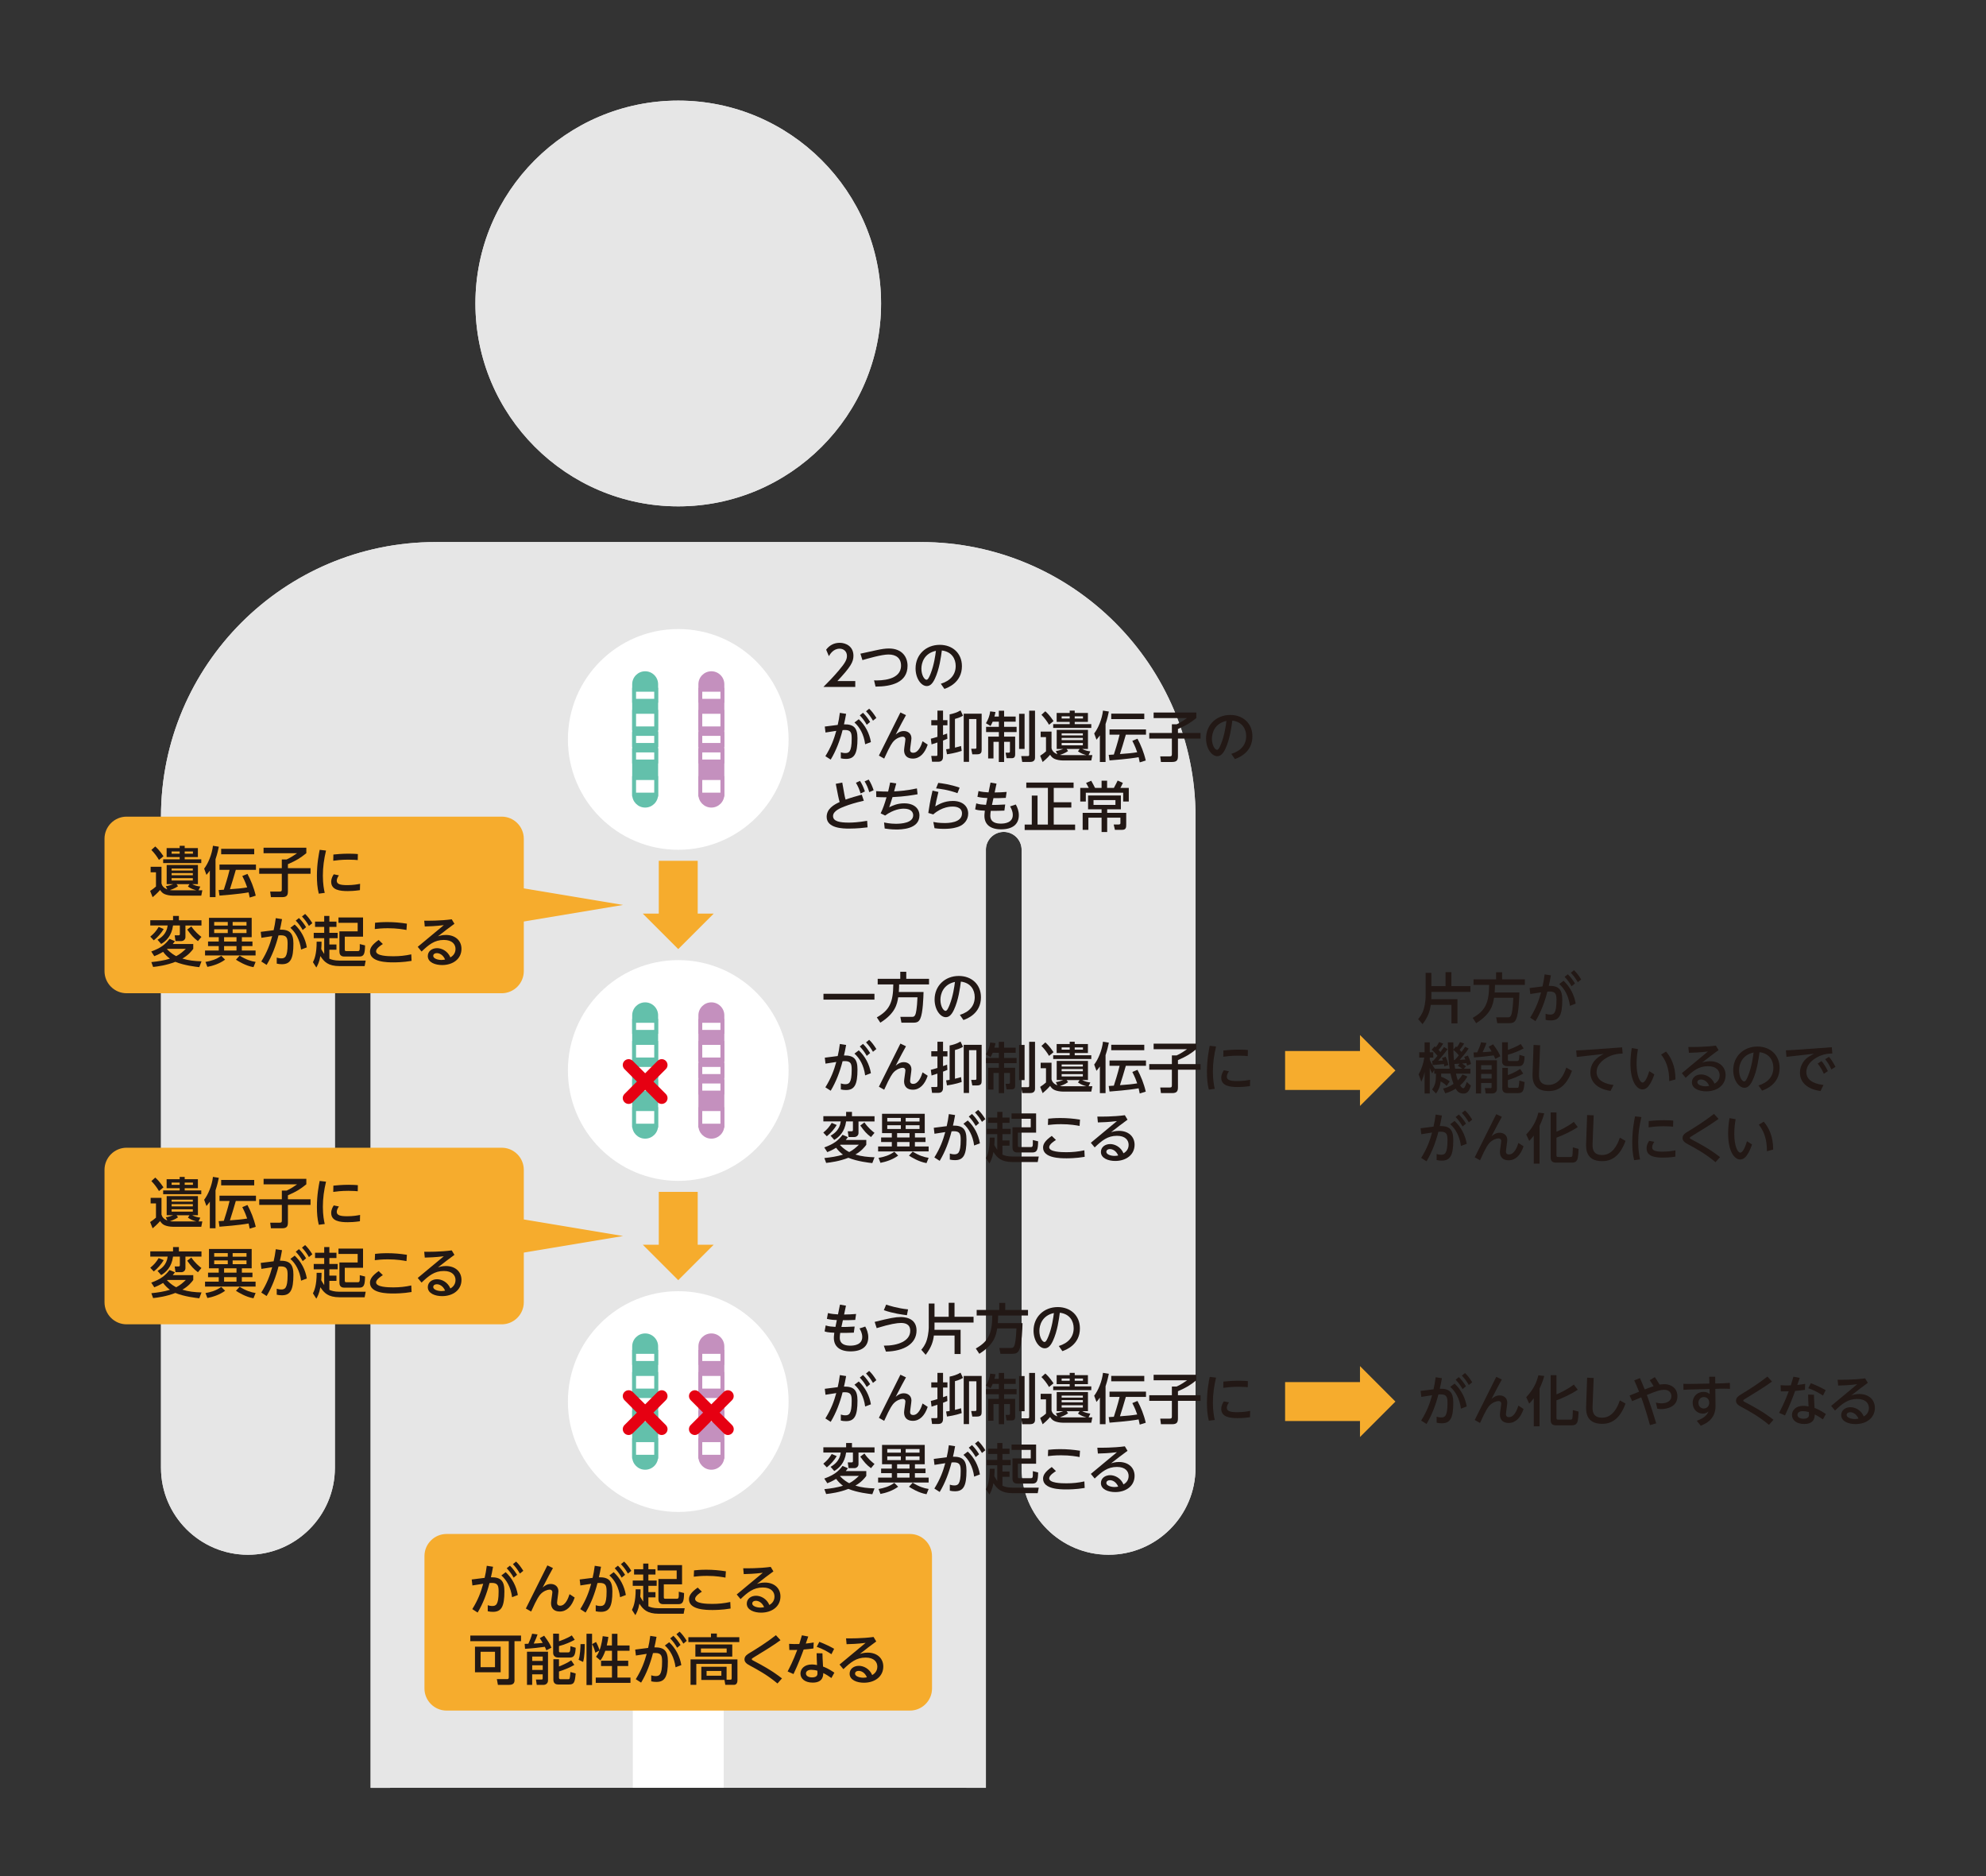 <?xml version="1.0" encoding="utf-8"?>
<!-- Generator: Adobe Illustrator 25.2.0, SVG Export Plug-In . SVG Version: 6.00 Build 0)  -->
<svg version="1.1" id="レイヤー_1" xmlns="http://www.w3.org/2000/svg" xmlns:xlink="http://www.w3.org/1999/xlink" x="0px"
	 y="0px" viewBox="0 0 510.23 481.89" style="enable-background:new 0 0 510.23 481.89;" xml:space="preserve">
<rect x="0" y="0" width="510.23" height="481.89" fill="#333333" stroke="none"/>
<style type="text/css">
	.st0{fill:#E6E6E6;}
	.st1{fill:#FFFFFF;}
	.st2{fill:#63C0AB;}
	.st3{fill:#C490BE;}
	.st4{fill:#F6AC2D;}
	.st5{fill:#E60012;}
	.st6{fill:#221815;}
</style>
<g>
	<g>
		<path class="st0" d="M223.86,77.95c0,27.4-22.21,49.61-49.61,49.61s-49.61-22.21-49.61-49.61s22.21-49.61,49.61-49.61
			S223.86,50.56,223.86,77.95"/>
		<path class="st0" d="M174.25,130.06c-28.73,0-52.11-23.37-52.11-52.11s23.38-52.11,52.11-52.11s52.11,23.37,52.11,52.11
			S202.98,130.06,174.25,130.06z M174.25,30.85c-25.97,0-47.11,21.13-47.11,47.11s21.13,47.11,47.11,47.11
			c25.97,0,47.11-21.13,47.11-47.11S200.23,30.85,174.25,30.85z"/>
		<path class="st0" d="M97.72,459.21V218.27c0-3.91-3.17-7.09-7.09-7.09c-3.91,0-7.09,3.17-7.09,7.09v158.74
			c0,10.91-8.93,19.84-19.84,19.84s-19.84-8.93-19.84-19.84V209.76c0-37.57,30.46-68.03,68.03-68.03h124.72
			c37.57,0,68.03,30.46,68.03,68.03V377c0,10.91-8.93,19.84-19.84,19.84s-19.84-8.93-19.84-19.84V218.27c0-3.91-3.17-7.09-7.09-7.09
			s-7.09,3.17-7.09,7.09v240.94"/>
		<path class="st0" d="M253.29,459.21h-5V218.27c0-5.29,4.3-9.59,9.59-9.59s9.59,4.3,9.59,9.59v158.74
			c0,9.56,7.78,17.34,17.34,17.34s17.34-7.78,17.34-17.34V209.76c0-36.13-29.4-65.53-65.53-65.53H111.89
			c-36.13,0-65.53,29.4-65.53,65.53V377c0,9.56,7.78,17.34,17.34,17.34s17.34-7.78,17.34-17.34V218.27c0-5.29,4.3-9.59,9.59-9.59
			c5.29,0,9.59,4.3,9.59,9.59v240.95h-5V218.27c0-2.53-2.06-4.59-4.59-4.59s-4.59,2.06-4.59,4.59v158.74
			c0,12.32-10.02,22.34-22.34,22.34s-22.34-10.02-22.34-22.34V209.76c0-38.89,31.64-70.53,70.53-70.53h124.73
			c38.89,0,70.53,31.64,70.53,70.53V377c0,12.32-10.02,22.34-22.34,22.34s-22.34-10.02-22.34-22.34V218.27
			c0-2.53-2.06-4.59-4.59-4.59s-4.59,2.06-4.59,4.59V459.21z"/>
		<path class="st0" d="M174.25,130.06c-28.73,0-52.11-23.37-52.11-52.11s23.38-52.11,52.11-52.11s52.11,23.37,52.11,52.11
			S202.98,130.06,174.25,130.06z M174.25,30.85c-25.97,0-47.11,21.13-47.11,47.11s21.13,47.11,47.11,47.11
			c25.97,0,47.11-21.13,47.11-47.11S200.23,30.85,174.25,30.85z"/>
		<rect x="111.89" y="139.23" class="st0" width="124.73" height="5"/>
		<path class="st0" d="M307.15,209.76h-5c0-36.13-29.4-65.53-65.53-65.53v-5C275.51,139.23,307.15,170.87,307.15,209.76z"/>
		<path class="st0" d="M46.36,209.76h-5c0-38.89,31.64-70.53,70.53-70.53v5C75.76,144.23,46.36,173.63,46.36,209.76z"/>
		<path class="st0" d="M284.8,399.35c-12.32,0-22.34-10.02-22.34-22.34V218.27h5v158.74c0,9.56,7.78,17.34,17.34,17.34
			s17.34-7.78,17.34-17.34V209.76h5V377C307.15,389.33,297.12,399.35,284.8,399.35z"/>
		<rect x="248.29" y="218.27" class="st0" width="5" height="240.95"/>
		<path class="st0" d="M267.46,218.27h-5c0-2.53-2.06-4.59-4.59-4.59s-4.59,2.06-4.59,4.59h-5c0-5.29,4.3-9.59,9.59-9.59
			C263.16,208.68,267.46,212.98,267.46,218.27z"/>
		<path class="st0" d="M63.7,399.35c-12.32,0-22.34-10.02-22.34-22.34V209.76h5V377c0,9.56,7.78,17.34,17.34,17.34
			s17.34-7.78,17.34-17.34V218.27h5v158.74C86.04,389.33,76.02,399.35,63.7,399.35z"/>
		<rect x="95.22" y="218.27" class="st0" width="5" height="240.95"/>
		<path class="st0" d="M100.22,218.27h-5c0-2.53-2.06-4.59-4.59-4.59s-4.59,2.06-4.59,4.59h-5c0-5.29,4.3-9.59,9.59-9.59
			C95.92,208.68,100.22,212.98,100.22,218.27z"/>
		<path class="st1" d="M188.43,459.21v-42.52c0-3.12-2.55-5.67-5.67-5.67h-17.01c-3.12,0-5.67,2.55-5.67,5.67v42.52"/>
		<path class="st0" d="M190.93,459.21h-5v-42.52c0-1.75-1.42-3.17-3.17-3.17h-17.01c-1.75,0-3.17,1.42-3.17,3.17v42.52h-5v-42.52
			c0-4.5,3.67-8.17,8.17-8.17h17.01c4.5,0,8.17,3.67,8.17,8.17V459.21z"/>
		<path class="st1" d="M202.6,189.92c0,15.66-12.69,28.35-28.35,28.35c-15.65,0-28.35-12.69-28.35-28.35
			c0-15.65,12.69-28.35,28.35-28.35C189.91,161.57,202.6,174.27,202.6,189.92"/>
		<path class="st1" d="M202.6,274.96c0,15.66-12.69,28.35-28.35,28.35c-15.65,0-28.35-12.69-28.35-28.35
			c0-15.65,12.69-28.35,28.35-28.35C189.91,246.61,202.6,259.31,202.6,274.96"/>
		<path class="st1" d="M202.6,360c0,15.65-12.69,28.35-28.35,28.35c-15.65,0-28.35-12.69-28.35-28.35s12.69-28.35,28.35-28.35
			S202.6,344.35,202.6,360"/>
		<path class="st2" d="M168.58,204.1c0,1.56-1.28,2.83-2.83,2.83c-1.56,0-2.83-1.27-2.83-2.83v-28.35c0-1.56,1.27-2.83,2.83-2.83
			s2.83,1.28,2.83,2.83V204.1z"/>
		<path class="st2" d="M165.75,207.43c-1.84,0-3.33-1.5-3.33-3.33v-28.35c0-1.84,1.5-3.33,3.33-3.33c1.84,0,3.33,1.5,3.33,3.33
			v28.35C169.08,205.93,167.59,207.43,165.75,207.43z M165.75,173.41c-1.29,0-2.33,1.05-2.33,2.33v28.35c0,1.29,1.05,2.33,2.33,2.33
			c1.29,0,2.33-1.05,2.33-2.33v-28.35C168.08,174.46,167.04,173.41,165.75,173.41z"/>
		<rect x="162.91" y="177.17" class="st1" width="5.67" height="2.83"/>
		<path class="st2" d="M169.08,180.5h-6.67v-3.83h6.67V180.5z M163.41,179.5h4.67v-1.83h-4.67V179.5z"/>
		<rect x="162.91" y="182.83" class="st1" width="5.67" height="4.25"/>
		<path class="st2" d="M169.08,187.59h-6.67v-5.25h6.67V187.59z M163.41,186.59h4.67v-3.25h-4.67V186.59z"/>
		<rect x="162.91" y="188.51" class="st1" width="5.67" height="2.83"/>
		<path class="st2" d="M169.08,191.84h-6.67v-3.83h6.67V191.84z M163.41,190.84h4.67v-1.83h-4.67V190.84z"/>
		<rect x="162.91" y="192.76" class="st1" width="5.67" height="2.83"/>
		<path class="st2" d="M169.08,196.09h-6.67v-3.83h6.67V196.09z M163.41,195.09h4.67v-1.83h-4.67V195.09z"/>
		<rect x="162.91" y="199.84" class="st1" width="5.67" height="4.25"/>
		<path class="st2" d="M169.08,204.6h-6.67v-5.25h6.67V204.6z M163.41,203.6h4.67v-3.25h-4.67V203.6z"/>
		<path class="st3" d="M185.59,204.1c0,1.56-1.28,2.83-2.83,2.83c-1.56,0-2.83-1.27-2.83-2.83v-28.35c0-1.56,1.27-2.83,2.83-2.83
			s2.83,1.28,2.83,2.83V204.1z"/>
		<path class="st3" d="M182.76,207.43c-1.84,0-3.33-1.5-3.33-3.33v-28.35c0-1.84,1.5-3.33,3.33-3.33c1.84,0,3.33,1.5,3.33,3.33
			v28.35C186.09,205.93,184.59,207.43,182.76,207.43z M182.76,173.41c-1.29,0-2.33,1.05-2.33,2.33v28.35c0,1.29,1.05,2.33,2.33,2.33
			c1.29,0,2.33-1.05,2.33-2.33v-28.35C185.09,174.46,184.04,173.41,182.76,173.41z"/>
		<rect x="179.92" y="177.17" class="st1" width="5.67" height="2.83"/>
		<path class="st3" d="M186.09,180.5h-6.67v-3.83h6.67V180.5z M180.42,179.5h4.67v-1.83h-4.67V179.5z"/>
		<rect x="179.92" y="182.83" class="st1" width="5.67" height="4.25"/>
		<path class="st3" d="M186.09,187.59h-6.67v-5.25h6.67V187.59z M180.42,186.59h4.67v-3.25h-4.67V186.59z"/>
		<rect x="179.92" y="188.51" class="st1" width="5.67" height="2.83"/>
		<path class="st3" d="M186.09,191.84h-6.67v-3.83h6.67V191.84z M180.42,190.84h4.67v-1.83h-4.67V190.84z"/>
		<rect x="179.92" y="192.76" class="st1" width="5.67" height="2.83"/>
		<path class="st3" d="M186.09,196.09h-6.67v-3.83h6.67V196.09z M180.42,195.09h4.67v-1.83h-4.67V195.09z"/>
		<rect x="179.92" y="199.84" class="st1" width="5.67" height="4.25"/>
		<path class="st3" d="M186.09,204.6h-6.67v-5.25h6.67V204.6z M180.42,203.6h4.67v-3.25h-4.67V203.6z"/>
		<path class="st2" d="M168.58,289.13c0,1.56-1.28,2.83-2.83,2.83c-1.56,0-2.83-1.27-2.83-2.83v-28.35c0-1.56,1.27-2.84,2.83-2.84
			s2.83,1.28,2.83,2.84V289.13z"/>
		<path class="st2" d="M165.75,292.47c-1.84,0-3.33-1.5-3.33-3.33v-28.35c0-1.84,1.5-3.33,3.33-3.33c1.84,0,3.33,1.5,3.33,3.33
			v28.35C169.08,290.97,167.59,292.47,165.75,292.47z M165.75,258.45c-1.29,0-2.33,1.05-2.33,2.33v28.35c0,1.29,1.05,2.33,2.33,2.33
			c1.29,0,2.33-1.05,2.33-2.33v-28.35C168.08,259.5,167.04,258.45,165.75,258.45z"/>
		<rect x="162.91" y="262.21" class="st1" width="5.67" height="2.84"/>
		<path class="st2" d="M169.08,265.54h-6.67v-3.83h6.67V265.54z M163.41,264.54h4.67v-1.83h-4.67V264.54z"/>
		<rect x="162.91" y="267.87" class="st1" width="5.67" height="4.25"/>
		<path class="st2" d="M169.08,272.63h-6.67v-5.25h6.67V272.63z M163.41,271.63h4.67v-3.25h-4.67V271.63z"/>
		<rect x="162.91" y="273.54" class="st1" width="5.67" height="2.83"/>
		<path class="st2" d="M169.08,276.88h-6.67v-3.83h6.67V276.88z M163.41,275.88h4.67v-1.83h-4.67V275.88z"/>
		<rect x="162.91" y="277.8" class="st1" width="5.67" height="2.83"/>
		<path class="st2" d="M169.08,281.13h-6.67v-3.83h6.67V281.13z M163.41,280.13h4.67v-1.83h-4.67V280.13z"/>
		<rect x="162.91" y="284.88" class="st1" width="5.67" height="4.25"/>
		<path class="st2" d="M169.08,289.63h-6.67v-5.25h6.67V289.63z M163.41,288.63h4.67v-3.25h-4.67V288.63z"/>
		<path class="st3" d="M185.59,289.13c0,1.56-1.28,2.83-2.83,2.83c-1.56,0-2.83-1.27-2.83-2.83v-28.35c0-1.56,1.27-2.84,2.83-2.84
			s2.83,1.28,2.83,2.84V289.13z"/>
		<path class="st3" d="M182.76,292.47c-1.84,0-3.33-1.5-3.33-3.33v-28.35c0-1.84,1.5-3.33,3.33-3.33c1.84,0,3.33,1.5,3.33,3.33
			v28.35C186.09,290.97,184.59,292.47,182.76,292.47z M182.76,258.45c-1.29,0-2.33,1.05-2.33,2.33v28.35c0,1.29,1.05,2.33,2.33,2.33
			c1.29,0,2.33-1.05,2.33-2.33v-28.35C185.09,259.5,184.04,258.45,182.76,258.45z"/>
		<rect x="179.92" y="262.21" class="st1" width="5.67" height="2.84"/>
		<path class="st3" d="M186.09,265.54h-6.67v-3.83h6.67V265.54z M180.42,264.54h4.67v-1.83h-4.67V264.54z"/>
		<rect x="179.92" y="267.87" class="st1" width="5.67" height="4.25"/>
		<path class="st3" d="M186.09,272.63h-6.67v-5.25h6.67V272.63z M180.42,271.63h4.67v-3.25h-4.67V271.63z"/>
		<rect x="179.92" y="273.54" class="st1" width="5.67" height="2.83"/>
		<path class="st3" d="M186.09,276.88h-6.67v-3.83h6.67V276.88z M180.42,275.88h4.67v-1.83h-4.67V275.88z"/>
		<rect x="179.92" y="277.8" class="st1" width="5.67" height="2.83"/>
		<path class="st3" d="M186.09,281.13h-6.67v-3.83h6.67V281.13z M180.42,280.13h4.67v-1.83h-4.67V280.13z"/>
		<rect x="179.92" y="284.88" class="st1" width="5.67" height="4.25"/>
		<path class="st3" d="M186.09,289.63h-6.67v-5.25h6.67V289.63z M180.42,288.63h4.67v-3.25h-4.67V288.63z"/>
		<path class="st2" d="M168.58,374.17c0,1.56-1.28,2.84-2.83,2.84c-1.56,0-2.83-1.27-2.83-2.84v-28.35c0-1.56,1.27-2.83,2.83-2.83
			s2.83,1.28,2.83,2.83V374.17z"/>
		<path class="st2" d="M165.75,377.51c-1.84,0-3.33-1.5-3.33-3.33v-28.35c0-1.84,1.5-3.33,3.33-3.33c1.84,0,3.33,1.5,3.33,3.33
			v28.35C169.08,376.01,167.59,377.51,165.75,377.51z M165.75,343.49c-1.29,0-2.33,1.05-2.33,2.33v28.35c0,1.29,1.05,2.33,2.33,2.33
			c1.29,0,2.33-1.05,2.33-2.33v-28.35C168.08,344.54,167.04,343.49,165.75,343.49z"/>
		<rect x="162.91" y="347.24" class="st1" width="5.67" height="2.84"/>
		<path class="st2" d="M169.08,350.58h-6.67v-3.84h6.67V350.58z M163.41,349.58h4.67v-1.84h-4.67V349.58z"/>
		<rect x="162.91" y="352.91" class="st1" width="5.67" height="4.25"/>
		<path class="st2" d="M169.08,357.67h-6.67v-5.25h6.67V357.67z M163.41,356.67h4.67v-3.25h-4.67V356.67z"/>
		<rect x="162.91" y="358.58" class="st1" width="5.67" height="2.83"/>
		<path class="st2" d="M169.08,361.92h-6.67v-3.83h6.67V361.92z M163.41,360.92h4.67v-1.83h-4.67V360.92z"/>
		<rect x="162.91" y="362.84" class="st1" width="5.67" height="2.83"/>
		<path class="st2" d="M169.08,366.17h-6.67v-3.83h6.67V366.17z M163.41,365.17h4.67v-1.83h-4.67V365.17z"/>
		<rect x="162.91" y="369.92" class="st1" width="5.67" height="4.25"/>
		<path class="st2" d="M169.08,374.67h-6.67v-5.25h6.67V374.67z M163.41,373.67h4.67v-3.25h-4.67V373.67z"/>
		<path class="st3" d="M185.59,374.17c0,1.56-1.28,2.84-2.83,2.84c-1.56,0-2.83-1.27-2.83-2.84v-28.35c0-1.56,1.27-2.83,2.83-2.83
			s2.83,1.28,2.83,2.83V374.17z"/>
		<path class="st3" d="M182.76,377.51c-1.84,0-3.33-1.5-3.33-3.33v-28.35c0-1.84,1.5-3.33,3.33-3.33c1.84,0,3.33,1.5,3.33,3.33
			v28.35C186.09,376.01,184.59,377.51,182.76,377.51z M182.76,343.49c-1.29,0-2.33,1.05-2.33,2.33v28.35c0,1.29,1.05,2.33,2.33,2.33
			c1.29,0,2.33-1.05,2.33-2.33v-28.35C185.09,344.54,184.04,343.49,182.76,343.49z"/>
		<rect x="179.92" y="347.24" class="st1" width="5.67" height="2.84"/>
		<path class="st3" d="M186.09,350.58h-6.67v-3.84h6.67V350.58z M180.42,349.58h4.67v-1.84h-4.67V349.58z"/>
		<rect x="179.92" y="352.91" class="st1" width="5.67" height="4.25"/>
		<path class="st3" d="M186.09,357.67h-6.67v-5.25h6.67V357.67z M180.42,356.67h4.67v-3.25h-4.67V356.67z"/>
		<rect x="179.92" y="358.58" class="st1" width="5.67" height="2.83"/>
		<path class="st3" d="M186.09,361.92h-6.67v-3.83h6.67V361.92z M180.42,360.92h4.67v-1.83h-4.67V360.92z"/>
		<rect x="179.92" y="362.84" class="st1" width="5.67" height="2.83"/>
		<path class="st3" d="M186.09,366.17h-6.67v-3.83h6.67V366.17z M180.42,365.17h4.67v-1.83h-4.67V365.17z"/>
		<rect x="179.92" y="369.92" class="st1" width="5.67" height="4.25"/>
		<path class="st3" d="M186.09,374.67h-6.67v-5.25h6.67V374.67z M180.42,373.67h4.67v-3.25h-4.67V373.67z"/>
		<rect x="169.25" y="221.1" class="st4" width="10" height="14.79"/>
		<polygon class="st4" points="183.36,234.67 165.14,234.67 174.25,243.78 		"/>
		<rect x="169.25" y="306.14" class="st4" width="10" height="14.79"/>
		<polygon class="st4" points="183.36,319.71 165.14,319.71 174.25,328.82 		"/>
		<path class="st5" d="M170,283.55c-0.38,0-0.77-0.15-1.06-0.44l-8.5-8.5c-0.59-0.59-0.59-1.54,0-2.12s1.54-0.59,2.12,0l8.5,8.5
			c0.59,0.59,0.59,1.54,0,2.12C170.77,283.4,170.38,283.55,170,283.55z"/>
		<path class="st5" d="M161.5,283.55c-0.38,0-0.77-0.15-1.06-0.44c-0.59-0.59-0.59-1.54,0-2.12l8.5-8.5c0.59-0.59,1.54-0.59,2.12,0
			s0.59,1.54,0,2.12l-8.5,8.5C162.26,283.4,161.88,283.55,161.5,283.55z"/>
		<path class="st5" d="M170,368.59c-0.38,0-0.77-0.15-1.06-0.44l-8.5-8.5c-0.59-0.59-0.59-1.54,0-2.12s1.54-0.59,2.12,0l8.5,8.5
			c0.59,0.59,0.59,1.54,0,2.12C170.77,368.44,170.38,368.59,170,368.59z"/>
		<path class="st5" d="M161.5,368.59c-0.38,0-0.77-0.15-1.06-0.44c-0.59-0.59-0.59-1.54,0-2.12l8.5-8.5c0.59-0.59,1.54-0.59,2.12,0
			s0.59,1.54,0,2.12l-8.5,8.5C162.26,368.44,161.88,368.59,161.5,368.59z"/>
		<path class="st5" d="M187.01,368.59c-0.38,0-0.77-0.15-1.06-0.44l-8.5-8.5c-0.59-0.59-0.59-1.54,0-2.12s1.54-0.59,2.12,0l8.5,8.5
			c0.59,0.59,0.59,1.54,0,2.12C187.78,368.44,187.39,368.59,187.01,368.59z"/>
		<path class="st5" d="M178.5,368.59c-0.38,0-0.77-0.15-1.06-0.44c-0.59-0.59-0.59-1.54,0-2.12l8.5-8.5c0.59-0.59,1.54-0.59,2.12,0
			s0.59,1.54,0,2.12l-8.5,8.5C179.27,368.44,178.89,368.59,178.5,368.59z"/>
	</g>
	<g>
		<path class="st6" d="M219.73,174.93v1.51h-8.18c1.22-1.22,2.51-2.54,3.94-4.22c1.69-1.99,2.1-2.82,2.1-3.75
			c0-1.09-0.76-1.85-1.89-1.85c-1.65,0-2.48,1.47-2.75,1.92l-0.7-1.67c0.87-1.15,2.05-1.76,3.49-1.76c1.58,0,3.52,0.91,3.52,3.32
			c0,1.58-0.66,2.8-4.12,6.5H219.73z"/>
		<path class="st6" d="M225.22,166.99c1.33-0.29,2.24-0.42,3.15-0.42c3.42,0,4.79,2.21,4.79,4.44c0,4.31-4.13,5.34-8.22,5.35
			l-0.38-1.6c1.79,0.07,6.93-0.04,6.93-3.78c0-1.92-1.25-2.87-3.22-2.87c-1.78,0-5.45,1.08-6.7,1.44l-0.52-1.65L225.22,166.99z"/>
		<path class="st6" d="M241.71,175.63c2.51-0.78,3.82-2.38,3.82-4.57c0-1.83-1.01-3.67-3.56-3.98c-0.21,1.6-0.62,4.78-1.79,7.26
			c-0.69,1.47-1.37,1.88-2.09,1.88c-1.4,0-2.87-1.93-2.87-4.54c0-3.53,2.68-6.05,6.22-6.05c3.26,0,5.69,2.14,5.69,5.48
			c0,4.23-3.66,5.55-4.5,5.84L241.71,175.63z M236.72,171.74c0,1.68,0.77,2.86,1.32,2.86c0.42,0,0.77-0.9,1.04-1.55
			c0.9-2.27,1.22-4.72,1.37-5.88C237.37,167.82,236.72,170.34,236.72,171.74z"/>
	</g>
	<g>
		<path class="st6" d="M216.01,193.23c0.25,0.07,0.63,0.2,1.15,0.2c0.9,0,1.65-0.21,1.65-3.66c0-1.43-0.11-2.27-1.75-2.27
			c-0.07,0-0.27,0-0.59,0.03c-0.67,2.63-1.64,5.24-3.05,7.58l-1.37-0.88c1.5-2.42,2.21-4.36,2.8-6.51
			c-1.25,0.18-1.53,0.22-2.77,0.43l-0.18-1.53l3.32-0.42c0.24-1.08,0.38-1.77,0.55-3.1l1.61,0.25c-0.25,1.39-0.34,1.81-0.55,2.7
			c2.55-0.04,3.47,0.92,3.47,3.59c0,3.88-0.74,5.29-2.94,5.29c-0.48,0-0.88-0.04-1.34-0.15v-1.55H216.01z M222.27,191.17
			c-0.34-2.59-1.43-4.43-2.75-5.59l1.11-0.84c1.67,1.55,2.75,3.63,3.12,5.87L222.27,191.17z M221.72,183.08
			c0.81,0.81,1.3,1.51,1.83,2.35l-0.87,0.73c-0.59-1.02-1.01-1.58-1.79-2.42L221.72,183.08z M223.3,182.03
			c0.73,0.7,1.18,1.32,1.85,2.37l-0.87,0.71c-0.62-1.04-0.99-1.55-1.79-2.42L223.3,182.03z"/>
		<path class="st6" d="M232.76,183.69c-0.56,1.01-1.43,2.59-2.65,4.99c0.42-0.35,1.08-0.91,2.09-0.91c1.04,0,1.96,0.63,1.96,1.86
			c0,0.46-0.34,2.52-0.34,2.94c0,0.35,0.1,0.78,0.8,0.78c1.34,0,2.07-1.89,2.4-2.96l1.32,0.87c-0.74,2.24-2.06,3.59-3.81,3.59
			c-1.43,0-2.26-0.76-2.26-2.17c0-0.45,0.34-2.41,0.34-2.82c0-0.31-0.21-0.64-0.73-0.64c-0.5,0-1.55,0.36-2.28,1.15
			c-0.35,0.39-0.85,0.94-2.44,4.48l-1.36-0.77l5.53-11.08L232.76,183.69z"/>
		<path class="st6" d="M239.14,189.74c0.32-0.07,0.7-0.17,1.7-0.48v-2.96h-1.58v-1.33h1.58v-2.44h1.44v2.44h1.13v1.33h-1.13v2.49
			c0.52-0.18,0.7-0.24,1.04-0.38l0.08,1.34c-0.35,0.15-0.43,0.2-1.12,0.46v4.06c0,0.39,0,1.39-1.22,1.39h-1.6l-0.21-1.5h1.2
			c0.29,0,0.38,0,0.38-0.35v-3.1c-0.36,0.13-1.26,0.43-1.5,0.49L239.14,189.74z M243.07,192.45c0.35-0.04,0.55-0.07,0.9-0.13v-8.83
			c0.8-0.14,1.88-0.46,2.8-1.01l0.64,1.34c-0.73,0.49-1.83,0.77-2.07,0.84v7.37c0.73-0.17,1.16-0.29,1.56-0.42l0.17,1.26
			c-1.61,0.56-3.42,0.83-3.78,0.87L243.07,192.45z M252.2,183.31v9.25c0,0.67-0.1,1.19-1.2,1.19h-1.2l-0.29-1.43h0.99
			c0.35,0,0.35-0.13,0.35-0.35v-7.28h-1.89v11h-1.37v-12.37h4.61V183.31z"/>
		<path class="st6" d="M255.04,185.36c-0.2,0.46-0.34,0.73-0.55,1.11l-1.19-0.7c0.59-0.95,0.97-1.98,1.09-3.05l1.37,0.17
			c-0.07,0.35-0.13,0.64-0.28,1.16h1.13v-1.5h1.36v1.5h2.97v1.32h-2.97v1.32h3.21v1.34h-3.21v1.18h2.84v4.5
			c0,0.78-0.27,1.04-0.95,1.04h-1.26l-0.25-1.42h0.81c0.31,0,0.31-0.27,0.31-0.39v-2.4h-1.5v5.18h-1.36v-5.18h-1.37v4.27h-1.37v-5.6
			h2.75v-1.18h-3.28v-1.34h3.28v-1.32h-1.58V185.36z M261.82,183.34h1.41v9.03h-1.41V183.34z M264.41,182.54h1.5v12.09
			c0,0.87-0.67,1.08-1.23,1.08h-2.06l-0.25-1.51h1.68c0.29,0,0.36-0.1,0.36-0.36L264.41,182.54L264.41,182.54z"/>
		<path class="st6" d="M279.67,193.96h0.97l-0.27,1.37h-7.33c-0.76,0-1.62-0.18-2.12-0.41c-0.55-0.25-0.84-0.6-1.13-1.05
			c-0.69,0.83-1.71,1.69-1.92,1.86l-0.64-1.61c0.66-0.45,1.02-0.69,1.5-1.13v-3.66h-1.37v-1.41h2.79v4.27
			c0.11,0.49,0.45,1.15,1.5,1.53l-0.39-0.81c0.77-0.11,1.48-0.38,1.9-0.53h-1.68v-4.92h8.03v4.92h-1.48
			c0.64,0.34,1.36,0.53,2.09,0.62L279.67,193.96z M268.55,182.7c0.36,0.31,1.02,0.88,2.12,2.51l-1.16,0.95
			c-0.49-0.87-1.23-1.85-1.95-2.56L268.55,182.7z M274.82,182.53h1.29v0.59h3.39v2.31h-3.39V186h4.26v0.97h-9.79V186h4.24v-0.57
			h-3.35v-2.31h3.35V182.53z M277.36,192.38h-3.33l0.38,0.53c-0.81,0.56-1.7,0.87-2.09,0.98c0.2,0.04,0.36,0.07,0.8,0.07h6
			c-0.83-0.24-1.39-0.43-2.17-0.97L277.36,192.38z M272.75,183.99v0.57h2.07v-0.57H272.75z M272.75,188.37v0.52h5.45v-0.52H272.75z
			 M272.75,189.53v0.57h5.45v-0.57H272.75z M272.75,190.84v0.6h5.45v-0.6H272.75z M276.11,183.99v0.57h2.12v-0.57H276.11z"/>
		<path class="st6" d="M282.57,188.89c-0.35,0.5-0.55,0.73-0.87,1.11l-0.59-1.61c1.04-1.33,2.02-3.71,2.26-5.87l1.51,0.24
			c-0.13,0.62-0.36,1.77-0.85,3.22v9.74h-1.46L282.57,188.89L282.57,188.89z M292.81,195.82c-0.07-0.38-0.14-0.73-0.28-1.33
			c-2.56,0.46-6.61,0.76-7.48,0.83l-0.21-1.43c0.42-0.03,0.5-0.03,1.32-0.08c0.24-0.73,1.04-3.22,1.48-5.1h-2.59v-1.36h9.37v1.36
			h-5.18c-0.74,2.54-0.83,2.82-1.51,4.97c2.1-0.15,2.94-0.22,4.43-0.46c-0.27-0.76-0.48-1.42-1.25-2.93l1.32-0.55
			c0.84,1.55,1.65,3.5,2.13,5.6L292.81,195.82z M293.98,183.3v1.4h-8.49v-1.4H293.98z"/>
		<path class="st6" d="M296.36,183.02h11v1.4c-1.62,1.3-2.45,1.82-4.73,2.83v1.02h5.81v1.44h-5.81v4.44c0,0.99-0.18,1.57-1.51,1.57
			h-2.86l-0.18-1.44h2.44c0.43,0,0.55-0.1,0.55-0.56v-4.01h-5.81v-1.44h5.81v-2.23h1.22c0.92-0.39,2.23-1.26,2.69-1.6h-8.6v-1.42
			H296.36z"/>
		<path class="st6" d="M316.34,193.64c2.51-0.78,3.82-2.38,3.82-4.57c0-1.83-1.01-3.67-3.56-3.98c-0.21,1.6-0.62,4.78-1.79,7.26
			c-0.69,1.47-1.37,1.88-2.09,1.88c-1.4,0-2.87-1.93-2.87-4.54c0-3.53,2.68-6.05,6.22-6.05c3.26,0,5.69,2.14,5.69,5.48
			c0,4.23-3.66,5.55-4.5,5.84L316.34,193.64z M311.36,189.74c0,1.68,0.77,2.86,1.32,2.86c0.42,0,0.77-0.9,1.04-1.55
			c0.9-2.27,1.22-4.72,1.37-5.88C312,185.82,311.36,188.34,311.36,189.74z"/>
	</g>
	<g>
		<path class="st6" d="M214.72,201.33l1.67-0.32l0.53,2.98c0.08,0.49,0.18,0.9,0.32,1.39c1.25-0.46,2.87-0.91,4.16-1.27l0.53,1.56
			c-2.19,0.5-3.71,0.98-4.94,1.46c-0.94,0.36-2.97,1.13-2.97,2.48c0,1.36,1.71,1.68,4.05,1.68c0.88,0,2.38-0.06,4.71-0.46l0.11,1.68
			c-0.88,0.11-2.68,0.32-4.78,0.32c-1.39,0-5.73-0.03-5.73-3.01c0-2.07,1.82-3.12,3.33-3.81c-0.15-0.53-0.28-1.08-0.39-1.62
			L214.72,201.33z M220.94,200.58c0.5,0.76,0.83,1.47,1.27,2.7l-1.11,0.53c-0.36-1.15-0.63-1.78-1.2-2.75L220.94,200.58z
			 M223.18,200.24c0.59,0.92,0.91,1.71,1.27,2.73l-1.12,0.5c-0.36-1.18-0.64-1.83-1.2-2.77L223.18,200.24z"/>
		<path class="st6" d="M227.13,211.25c0.49,0.11,1.6,0.34,3.05,0.34c1.41,0,4.43-0.21,4.43-2.19c0-0.8-0.57-1.69-2.41-1.69
			c-0.84,0-2.66,0.2-4.8,1.77l-1.15-0.57c0.62-1.27,1.01-2.41,1.51-4.12c-1.18-0.01-1.68-0.01-2.63-0.07l-0.04-1.51
			c0.85,0.06,2.23,0.13,3.08,0.11c0.25-1.08,0.35-1.47,0.52-2.33l1.57,0.24c-0.13,0.48-0.46,1.74-0.55,2.04
			c1.36-0.07,3.08-0.18,5.86-0.76l0.17,1.5c-0.98,0.18-3.36,0.6-6.44,0.73c-0.28,0.91-0.48,1.54-0.85,2.61
			c0.84-0.41,2.07-1.01,3.85-1.01c2.58,0,3.92,1.36,3.92,3.11c0,3.61-4.82,3.61-6,3.61c-1.33,0-2.35-0.17-2.93-0.25L227.13,211.25z"
			/>
		<path class="st6" d="M241.09,203.42c-0.5,2-0.67,2.91-0.81,3.7c0.84-0.5,2.33-1.39,4.5-1.39c2.58,0,3.96,1.4,3.96,3.25
			c0,1.65-1.08,2.82-2.4,3.33c-0.45,0.17-1.61,0.59-3.81,0.59c-1.18,0-2.06-0.11-2.44-0.17l-0.31-1.6c0.52,0.1,1.46,0.27,2.89,0.27
			c0.81,0,4.48,0,4.48-2.47c0-1.76-2.02-1.76-2.42-1.76s-2.7,0-4.97,2.02l-1.27-0.38c0.18-1.25,0.46-3.05,1.09-5.74L241.09,203.42z
			 M245.98,203.73c-2.49-0.91-4.59-1.13-5.49-1.23l0.56-1.41c0.92,0.11,3.04,0.36,5.49,1.23L245.98,203.73z"/>
		<path class="st6" d="M254.48,201.01l1.54,0.27l-0.48,2.27c1.37-0.03,1.77-0.03,3.08-0.14l-0.22,1.53
			c-1.51,0.07-2.07,0.07-3.17,0.07l-0.38,1.74c0.57,0,1.82,0,3.4-0.11l-0.21,1.57c-1.06,0.04-2.47,0.08-3.5,0.06
			c-0.07,0.48-0.11,0.95-0.11,1.25c0,1.81,1.64,2.03,2.72,2.03c1.09,0,3.05-0.27,3.05-2.23c0-1.01-0.49-1.83-0.7-2.19l1.47-0.49
			c0.43,0.76,0.78,1.69,0.78,2.75c0,2.35-1.62,3.63-4.57,3.63c-2.83,0-4.27-1.33-4.27-3.46c0-0.08,0-0.56,0.11-1.33
			c-1.69-0.06-2.17-0.22-2.49-0.35l0.28-1.53c0.81,0.28,1.53,0.32,2.51,0.38l0.35-1.75c-0.46-0.01-1.61-0.07-2.55-0.31l0.27-1.48
			c0.98,0.24,1.67,0.28,2.58,0.34L254.48,201.01z"/>
		<path class="st6" d="M263.69,201.01h12.13v1.37h-5.1v3.68h4.52v1.37h-4.52v4.37h5.49v1.4h-12.96v-1.4h1.83v-7.45h1.48v7.45h2.66
			v-9.43h-5.55v-1.36H263.69z"/>
		<path class="st6" d="M283.01,202.38v-1.85h1.42v1.85h1.74c0.35-0.63,0.8-1.54,0.97-1.89l1.34,0.6c-0.13,0.32-0.48,1.02-0.64,1.29
			H290v3.5h-1.44v-2.27h-9.6v2.27h-1.43v-3.5h2.19c-0.15-0.32-0.45-0.87-0.69-1.29l1.32-0.55c0.31,0.5,0.81,1.51,0.97,1.83
			L283.01,202.38L283.01,202.38z M284.45,210.03v3.68h-1.44v-3.68h-3.39v3.12h-1.47v-4.37h4.86v-0.9h-3.47v-3.56h8.43v3.56h-3.52
			v0.9h4.89v3c0,0.66,0,1.37-1.04,1.37h-1.86l-0.32-1.37h1.23c0.49,0,0.5-0.21,0.5-0.41v-1.34H284.45z M286.57,205.51h-5.63v1.23
			h5.63V205.51z"/>
	</g>
	<g>
		<path class="st6" d="M211.56,255.26h13.1v1.5h-13.1V255.26z"/>
		<path class="st6" d="M230.76,256.17c-0.28,1.72-0.71,4.08-4.59,6.51l-0.9-1.36c3.22-1.82,4.2-3.8,4.23-8.47h-4.01v-1.43h5.8v-1.82
			h1.54v1.82h5.85v1.43H231c-0.01,0.49-0.01,1.05-0.08,1.95h6.35c-0.04,1.32-0.14,5.31-0.83,6.83c-0.35,0.77-0.76,1.05-1.81,1.05
			h-3.04l-0.28-1.5h3.05c0.25,0,0.62,0,0.87-0.76c0.06-0.18,0.36-1.23,0.48-4.26h-4.95V256.17z"/>
		<path class="st6" d="M246.6,260.68c2.51-0.78,3.82-2.38,3.82-4.57c0-1.83-1.01-3.67-3.56-3.98c-0.21,1.6-0.62,4.78-1.79,7.26
			c-0.69,1.47-1.37,1.88-2.09,1.88c-1.4,0-2.87-1.93-2.87-4.54c0-3.53,2.68-6.05,6.22-6.05c3.26,0,5.69,2.14,5.69,5.48
			c0,4.23-3.66,5.55-4.5,5.84L246.6,260.68z M241.61,256.79c0,1.68,0.77,2.86,1.32,2.86c0.42,0,0.77-0.9,1.04-1.56
			c0.9-2.27,1.22-4.72,1.37-5.88C242.25,252.87,241.61,255.39,241.61,256.79z"/>
	</g>
	<g>
		<path class="st6" d="M216.01,278.28c0.25,0.07,0.63,0.2,1.15,0.2c0.9,0,1.65-0.21,1.65-3.66c0-1.43-0.11-2.27-1.75-2.27
			c-0.07,0-0.27,0-0.59,0.03c-0.67,2.63-1.64,5.24-3.05,7.58l-1.37-0.88c1.5-2.42,2.21-4.36,2.8-6.51
			c-1.25,0.18-1.53,0.22-2.77,0.43l-0.18-1.53l3.32-0.42c0.24-1.08,0.38-1.77,0.55-3.1l1.61,0.25c-0.25,1.39-0.34,1.81-0.55,2.7
			c2.55-0.04,3.47,0.92,3.47,3.59c0,3.88-0.74,5.29-2.94,5.29c-0.48,0-0.88-0.04-1.34-0.15v-1.55H216.01z M222.27,276.22
			c-0.34-2.59-1.43-4.43-2.75-5.59l1.11-0.84c1.67,1.55,2.75,3.63,3.12,5.87L222.27,276.22z M221.72,268.13
			c0.81,0.81,1.3,1.51,1.83,2.35l-0.87,0.73c-0.59-1.02-1.01-1.58-1.79-2.42L221.72,268.13z M223.3,267.08
			c0.73,0.7,1.18,1.32,1.85,2.37l-0.87,0.71c-0.62-1.04-0.99-1.55-1.79-2.42L223.3,267.08z"/>
		<path class="st6" d="M232.76,268.74c-0.56,1.01-1.43,2.59-2.65,4.99c0.42-0.35,1.08-0.91,2.09-0.91c1.04,0,1.96,0.63,1.96,1.86
			c0,0.46-0.34,2.52-0.34,2.94c0,0.35,0.1,0.78,0.8,0.78c1.34,0,2.07-1.89,2.4-2.96l1.32,0.87c-0.74,2.24-2.06,3.59-3.81,3.59
			c-1.43,0-2.26-0.76-2.26-2.17c0-0.45,0.34-2.41,0.34-2.82c0-0.31-0.21-0.64-0.73-0.64c-0.5,0-1.55,0.36-2.28,1.15
			c-0.35,0.39-0.85,0.94-2.44,4.48l-1.36-0.77l5.53-11.08L232.76,268.74z"/>
		<path class="st6" d="M239.14,274.79c0.32-0.07,0.7-0.17,1.7-0.48v-2.96h-1.58v-1.33h1.58v-2.44h1.44v2.44h1.13v1.33h-1.13v2.49
			c0.52-0.18,0.7-0.24,1.04-0.38l0.08,1.34c-0.35,0.15-0.43,0.2-1.12,0.46v4.06c0,0.39,0,1.39-1.22,1.39h-1.6l-0.21-1.5h1.2
			c0.29,0,0.38,0,0.38-0.35v-3.1c-0.36,0.13-1.26,0.43-1.5,0.49L239.14,274.79z M243.07,277.5c0.35-0.04,0.55-0.07,0.9-0.13v-8.83
			c0.8-0.14,1.88-0.46,2.8-1.01l0.64,1.34c-0.73,0.49-1.83,0.77-2.07,0.84v7.37c0.73-0.17,1.16-0.29,1.56-0.42l0.17,1.26
			c-1.61,0.56-3.42,0.83-3.78,0.87L243.07,277.5z M252.2,268.36v9.25c0,0.67-0.1,1.19-1.2,1.19h-1.2l-0.29-1.43h0.99
			c0.35,0,0.35-0.13,0.35-0.35v-7.28h-1.89v11h-1.37v-12.37h4.61V268.36z"/>
		<path class="st6" d="M255.04,270.41c-0.2,0.46-0.34,0.73-0.55,1.11l-1.19-0.7c0.59-0.95,0.97-1.98,1.09-3.05l1.37,0.17
			c-0.07,0.35-0.13,0.64-0.28,1.16h1.13v-1.5h1.36v1.5h2.97v1.32h-2.97v1.32h3.21v1.34h-3.21v1.18h2.84v4.5
			c0,0.79-0.27,1.04-0.95,1.04h-1.26l-0.25-1.42h0.81c0.31,0,0.31-0.27,0.31-0.39v-2.4h-1.5v5.18h-1.36v-5.18h-1.37v4.27h-1.37v-5.6
			h2.75v-1.18h-3.28v-1.34h3.28v-1.32L255.04,270.41L255.04,270.41z M261.82,268.39h1.41v9.04h-1.41V268.39z M264.41,267.59h1.5
			v12.09c0,0.87-0.67,1.08-1.23,1.08h-2.06l-0.25-1.51h1.68c0.29,0,0.36-0.1,0.36-0.36L264.41,267.59L264.41,267.59z"/>
		<path class="st6" d="M279.67,279.01h0.97l-0.27,1.37h-7.33c-0.76,0-1.62-0.18-2.12-0.41c-0.55-0.25-0.84-0.6-1.13-1.05
			c-0.69,0.83-1.71,1.69-1.92,1.86l-0.64-1.61c0.66-0.45,1.02-0.69,1.5-1.13v-3.66h-1.37v-1.42h2.79v4.27
			c0.11,0.49,0.45,1.15,1.5,1.53l-0.39-0.81c0.77-0.11,1.48-0.38,1.9-0.53h-1.68v-4.92h8.03v4.92h-1.48
			c0.64,0.34,1.36,0.53,2.09,0.62L279.67,279.01z M268.55,267.75c0.36,0.31,1.02,0.88,2.12,2.51l-1.16,0.95
			c-0.49-0.87-1.23-1.85-1.95-2.56L268.55,267.75z M274.82,267.58h1.29v0.59h3.39v2.31h-3.39v0.57h4.26v0.97h-9.79v-0.97h4.24v-0.57
			h-3.35v-2.31h3.35V267.58z M277.36,277.43h-3.33l0.38,0.53c-0.81,0.56-1.7,0.87-2.09,0.98c0.2,0.04,0.36,0.07,0.8,0.07h6
			c-0.83-0.24-1.39-0.43-2.17-0.97L277.36,277.43z M272.75,269.04v0.57h2.07v-0.57H272.75z M272.75,273.42v0.52h5.45v-0.52H272.75z
			 M272.75,274.58v0.57h5.45v-0.57H272.75z M272.75,275.89v0.6h5.45v-0.6H272.75z M276.11,269.04v0.57h2.12v-0.57H276.11z"/>
		<path class="st6" d="M282.57,273.94c-0.35,0.5-0.55,0.73-0.87,1.11l-0.59-1.61c1.04-1.33,2.02-3.71,2.26-5.87l1.51,0.24
			c-0.13,0.62-0.36,1.76-0.85,3.22v9.74h-1.46L282.57,273.94L282.57,273.94z M292.81,280.87c-0.07-0.38-0.14-0.73-0.28-1.33
			c-2.56,0.46-6.61,0.76-7.48,0.83l-0.21-1.43c0.42-0.03,0.5-0.03,1.32-0.08c0.24-0.73,1.04-3.22,1.48-5.1h-2.59v-1.36h9.37v1.36
			h-5.18c-0.74,2.54-0.83,2.82-1.51,4.97c2.1-0.15,2.94-0.22,4.43-0.46c-0.27-0.76-0.48-1.42-1.25-2.93l1.32-0.55
			c0.84,1.55,1.65,3.5,2.13,5.6L292.81,280.87z M293.98,268.35v1.4h-8.49v-1.4H293.98z"/>
		<path class="st6" d="M296.36,268.07h11v1.4c-1.62,1.3-2.45,1.82-4.73,2.83v1.02h5.81v1.44h-5.81v4.44c0,0.99-0.18,1.57-1.51,1.57
			h-2.86l-0.18-1.44h2.44c0.43,0,0.55-0.1,0.55-0.56v-4.01h-5.81v-1.44h5.81v-2.23h1.22c0.92-0.39,2.23-1.26,2.69-1.6h-8.6v-1.42
			H296.36z"/>
		<path class="st6" d="M312.42,268.8c-0.52,2.2-0.81,4.2-0.81,6.46c0,2.14,0.29,3.61,0.48,4.41l-1.53,0.2
			c-0.38-1.5-0.48-3.04-0.48-4.59c0-3.11,0.49-5.55,0.71-6.67L312.42,268.8z M321.14,278.97c-1.44,0.21-2.49,0.24-3.12,0.24
			c-1.99,0-4.26-0.25-4.26-2.38c0-0.95,0.48-1.65,0.66-1.93l1.33,0.27c-0.14,0.2-0.56,0.74-0.56,1.39c0,0.84,0.84,1.12,2.68,1.12
			c1.55,0,2.66-0.21,3.31-0.34L321.14,278.97z M314.31,269.82c0.83-0.08,2.2-0.22,3.95-0.22c1.19,0,1.89,0.06,2.34,0.1l-0.03,1.56
			c-0.34-0.03-1.16-0.11-2.41-0.11c-1.82,0-3.19,0.18-3.88,0.28L314.31,269.82z"/>
	</g>
	<g>
		<path class="st6" d="M218.88,285.6v1.11h5.8v1.34h-4.12v2.98c0,0.62-0.52,1.02-1.05,1.02h-1.5l-0.21-1.48h0.99
			c0.32,0,0.34-0.13,0.34-0.41v-2.12h-1.75c-0.38,2.76-1.83,4.02-3.05,4.75l-0.94-1.08c0.95-0.55,2.34-1.5,2.61-3.67h-4.47v-1.34
			h5.85v-1.11h1.5V285.6z M214.97,288.96c-0.63,1.04-1.53,2.09-2.55,2.9l-0.9-0.95c1.01-0.85,1.47-1.37,2.16-2.49L214.97,288.96z
			 M222.56,292.8v1.25c-0.42,0.56-1.23,1.6-2.8,2.49c1.58,0.5,3.19,0.66,4.92,0.71l-0.57,1.5c-0.87-0.1-3.82-0.42-6.15-1.37
			c-2.3,0.9-4.47,1.18-5.71,1.32l-0.46-1.25c1.71-0.18,3.24-0.41,4.78-0.88c-0.55-0.41-1.15-0.94-1.76-1.76
			c-1.11,0.66-1.67,0.88-2.26,1.12l-0.78-1.2c2.54-0.95,3.56-1.78,4.69-3.25l1.39,0.59c-0.24,0.35-0.34,0.48-0.56,0.74L222.56,292.8
			L222.56,292.8z M215.92,294.04l-0.11,0.08c1.01,1.04,1.86,1.53,2.37,1.79c1.02-0.52,1.78-1.2,2.48-1.88h-4.74V294.04z
			 M223.77,292.06c-1.21-0.9-1.7-1.51-2.75-2.96l1.06-0.81c0.91,1.34,1.96,2.21,2.59,2.69L223.77,292.06z"/>
		<path class="st6" d="M237.77,293.33h-2.72v1.15h3.53v1.27H225.6v-1.27h3.52v-1.15h-2.75v-1.16h2.75v-1.12h-2.51v-4.97h10.97v4.97
			h-2.52v1.12h2.72v1.16H237.77z M230.75,296.82c-1.41,1.05-3.21,1.61-4.55,1.86l-0.49-1.27c1.36-0.25,2.72-0.6,4.05-1.58
			L230.75,296.82z M227.95,287.15v0.92h3.49v-0.92H227.95z M227.95,289.02v0.97h3.49v-0.97H227.95z M230.48,291.05v1.12h3.19v-1.12
			H230.48z M230.48,293.33v1.15h3.19v-1.15H230.48z M232.68,287.15v0.92h3.56v-0.92H232.68z M232.68,289.02v0.97h3.56v-0.97H232.68z
			 M238.03,298.75c-2.03-0.34-3.98-1.58-4.5-1.92l0.95-1.04c1.67,1.05,2.9,1.42,4.1,1.61L238.03,298.75z"/>
		<path class="st6" d="M244.01,296.29c0.25,0.07,0.63,0.2,1.15,0.2c0.9,0,1.65-0.21,1.65-3.66c0-1.43-0.11-2.27-1.75-2.27
			c-0.07,0-0.27,0-0.59,0.03c-0.67,2.63-1.64,5.24-3.05,7.58l-1.37-0.88c1.5-2.42,2.21-4.36,2.8-6.51
			c-1.25,0.18-1.53,0.22-2.77,0.43l-0.18-1.53l3.32-0.42c0.24-1.08,0.38-1.77,0.55-3.1l1.61,0.25c-0.25,1.39-0.34,1.81-0.55,2.7
			c2.55-0.04,3.47,0.92,3.47,3.59c0,3.88-0.74,5.29-2.94,5.29c-0.48,0-0.88-0.04-1.34-0.15v-1.55H244.01z M250.27,294.23
			c-0.34-2.59-1.43-4.43-2.75-5.59l1.11-0.84c1.67,1.55,2.75,3.63,3.12,5.87L250.27,294.23z M249.72,286.13
			c0.81,0.81,1.3,1.51,1.83,2.35l-0.87,0.73c-0.59-1.02-1.01-1.58-1.79-2.42L249.72,286.13z M251.3,285.08
			c0.73,0.7,1.18,1.32,1.85,2.37l-0.87,0.71c-0.62-1.04-0.99-1.55-1.79-2.42L251.3,285.08z"/>
		<path class="st6" d="M255.53,292.21c0,0.57-0.01,1.09-0.08,1.89c0.15,0.28,0.32,0.6,0.76,1.26v-4.05h-2.69v-1.37h2.69v-1.53h-2.35
			v-1.36h2.35v-1.46h1.33v1.46h1.82v1.36h-1.82v1.53h2.13v1.37h-2.13v1.62h1.82v1.34h-1.82v2.3c0.41,0.2,1.25,0.49,2.58,0.49h6.75
			l-0.27,1.42h-6.4c-3.01,0-4.02-1.13-4.97-2.58c-0.29,1.64-0.76,2.45-1.04,2.94l-0.87-1.36c0.31-0.63,0.97-1.99,0.95-5.28
			L255.53,292.21L255.53,292.21z M266.19,285.99v4.93h-4.69v3.32c0,0.39,0.17,0.39,0.52,0.39h2.66c0.67,0,0.69-0.04,0.67-1.81
			l1.36,0.34c-0.04,2.19-0.28,2.86-1.48,2.86h-3.82c-0.34,0-1.29-0.01-1.29-1.26v-5.21h4.69v-2.19h-4.93v-1.37H266.19z"/>
		<path class="st6" d="M271.29,292.81c-0.36,0.22-1.74,1.09-1.74,1.85c0,1.22,3.04,1.29,4.43,1.29c1.6,0,3.05-0.15,4.61-0.49
			l0.08,1.68c-2.17,0.38-4.3,0.38-4.64,0.38c-1.61,0-6.05-0.03-6.05-2.76c0-0.94,0.57-1.82,2.23-3L271.29,292.81z M277.36,289.2
			c-0.8-0.15-2.42-0.45-4.78-0.45c-1.57,0-2.63,0.13-3.36,0.21l0.07-1.62c0.62-0.07,1.68-0.17,3.12-0.17c1.75,0,3.33,0.14,5.06,0.41
			L277.36,289.2z"/>
		<path class="st6" d="M280.25,293.53l6.7-5.57c-2.19,0.27-3.75,0.31-4.89,0.34l-0.14-1.49c0.99,0,4.09,0.04,7.07-0.36l0.69,1.15
			c-1.27,0.9-2.79,2.09-4.23,3.22c0.45-0.14,1.06-0.35,2.03-0.35c2.44,0,4.01,1.47,4.01,3.56c0,2.61-2.21,4.17-4.97,4.17
			c-1.74,0-3.68-0.66-3.68-2.31c0-1.25,1.08-2.03,2.38-2.03c1.23,0,2.75,0.76,3.42,2.37c0.31-0.18,1.32-0.78,1.32-2.16
			c0-1.2-0.85-2.33-3-2.33c-2.41,0-3.88,1.23-5.72,2.98L280.25,293.53z M285.18,295.15c-0.63,0-0.95,0.32-0.95,0.7
			c0,0.67,1.13,1.05,2.13,1.05c0.41,0,0.73-0.07,0.92-0.11C286.73,295.52,285.78,295.15,285.18,295.15z"/>
	</g>
	<g>
		<path class="st6" d="M215.8,335.1l1.54,0.27l-0.48,2.27c1.37-0.03,1.77-0.03,3.08-0.14l-0.22,1.53c-1.51,0.07-2.07,0.07-3.17,0.07
			l-0.38,1.74c0.57,0,1.82,0,3.4-0.11l-0.21,1.57c-1.06,0.04-2.47,0.08-3.5,0.06c-0.07,0.48-0.11,0.95-0.11,1.25
			c0,1.81,1.64,2.03,2.72,2.03c1.09,0,3.05-0.27,3.05-2.23c0-1.01-0.49-1.83-0.7-2.19l1.47-0.49c0.43,0.76,0.78,1.7,0.78,2.75
			c0,2.35-1.62,3.63-4.57,3.63c-2.83,0-4.27-1.33-4.27-3.46c0-0.08,0-0.56,0.11-1.33c-1.69-0.06-2.17-0.22-2.49-0.35l0.28-1.53
			c0.81,0.28,1.53,0.32,2.51,0.38l0.35-1.75c-0.46-0.01-1.61-0.07-2.55-0.31l0.27-1.49c0.98,0.24,1.67,0.28,2.58,0.34L215.8,335.1z"
			/>
		<path class="st6" d="M227.06,345.64c3.67,0.03,6.79-1.22,6.79-3.81c0-1.91-1.61-2.02-2.41-2.02c-0.98,0-2.76,0.27-6.21,1.33
			l-0.52-1.6c3.88-0.98,5.34-1.25,6.68-1.25c0.59,0,4.08,0,4.08,3.45c0,3.35-3.12,5.32-7.86,5.43L227.06,345.64z M233,337.82
			c-1.08-0.14-3.53-0.45-5.93-1.29l0.59-1.43c0.77,0.25,2.87,0.94,5.63,1.22L233,337.82z"/>
		<path class="st6" d="M239.92,343.06c-0.17,1.43-0.59,2.96-2.1,4.93l-1.13-1.3c0.31-0.35,1.05-1.22,1.44-2.58
			c0.48-1.62,0.48-3.17,0.48-3.21v-6.08h1.48v3.4h3.64v-3.59h1.5v3.59h4.89v1.48h-10.03v1.16c0,0.29,0,0.46-0.01,0.71h6.71v6.22
			h-1.55v-4.75h-5.32V343.06z"/>
		<path class="st6" d="M256.19,341.22c-0.28,1.72-0.71,4.08-4.59,6.51l-0.9-1.36c3.22-1.82,4.2-3.8,4.23-8.47h-4.01v-1.43h5.8v-1.82
			h1.54v1.82h5.85v1.43h-7.68c-0.01,0.49-0.01,1.05-0.08,1.95h6.35c-0.04,1.32-0.14,5.31-0.83,6.83c-0.35,0.77-0.76,1.05-1.81,1.05
			h-3.04l-0.28-1.5h3.05c0.25,0,0.62,0,0.87-0.76c0.06-0.18,0.36-1.23,0.48-4.26h-4.95V341.22z"/>
		<path class="st6" d="M272.02,345.73c2.51-0.78,3.82-2.38,3.82-4.57c0-1.83-1.01-3.67-3.56-3.98c-0.21,1.6-0.62,4.78-1.79,7.26
			c-0.69,1.47-1.37,1.88-2.09,1.88c-1.4,0-2.87-1.93-2.87-4.54c0-3.53,2.68-6.05,6.22-6.05c3.26,0,5.69,2.14,5.69,5.48
			c0,4.23-3.66,5.55-4.5,5.84L272.02,345.73z M267.03,341.84c0,1.68,0.77,2.86,1.32,2.86c0.42,0,0.77-0.9,1.04-1.56
			c0.9-2.27,1.22-4.72,1.37-5.88C267.68,337.92,267.03,340.44,267.03,341.84z"/>
	</g>
	<g>
		<path class="st6" d="M216.01,363.33c0.25,0.07,0.63,0.2,1.15,0.2c0.9,0,1.65-0.21,1.65-3.66c0-1.43-0.11-2.27-1.75-2.27
			c-0.07,0-0.27,0-0.59,0.03c-0.67,2.63-1.64,5.24-3.05,7.58l-1.37-0.88c1.5-2.42,2.21-4.36,2.8-6.51
			c-1.25,0.18-1.53,0.22-2.77,0.43l-0.18-1.53l3.32-0.42c0.24-1.08,0.38-1.77,0.55-3.1l1.61,0.25c-0.25,1.39-0.34,1.81-0.55,2.7
			c2.55-0.04,3.47,0.92,3.47,3.59c0,3.88-0.74,5.29-2.94,5.29c-0.48,0-0.88-0.04-1.34-0.15v-1.55H216.01z M222.27,361.27
			c-0.34-2.59-1.43-4.43-2.75-5.59l1.11-0.84c1.67,1.55,2.75,3.63,3.12,5.87L222.27,361.27z M221.72,353.18
			c0.81,0.81,1.3,1.51,1.83,2.35l-0.87,0.73c-0.59-1.02-1.01-1.58-1.79-2.42L221.72,353.18z M223.3,352.13
			c0.73,0.7,1.18,1.32,1.85,2.37l-0.87,0.71c-0.62-1.04-0.99-1.55-1.79-2.42L223.3,352.13z"/>
		<path class="st6" d="M232.76,353.79c-0.56,1.01-1.43,2.59-2.65,4.99c0.42-0.35,1.08-0.91,2.09-0.91c1.04,0,1.96,0.63,1.96,1.86
			c0,0.46-0.34,2.52-0.34,2.94c0,0.35,0.1,0.78,0.8,0.78c1.34,0,2.07-1.89,2.4-2.96l1.32,0.87c-0.74,2.24-2.06,3.59-3.81,3.59
			c-1.43,0-2.26-0.76-2.26-2.17c0-0.45,0.34-2.41,0.34-2.82c0-0.31-0.21-0.64-0.73-0.64c-0.5,0-1.55,0.36-2.28,1.15
			c-0.35,0.39-0.85,0.94-2.44,4.48l-1.36-0.77l5.53-11.08L232.76,353.79z"/>
		<path class="st6" d="M239.14,359.84c0.32-0.07,0.7-0.17,1.7-0.48v-2.96h-1.58v-1.33h1.58v-2.44h1.44v2.44h1.13v1.33h-1.13v2.49
			c0.52-0.18,0.7-0.24,1.04-0.38l0.08,1.34c-0.35,0.15-0.43,0.2-1.12,0.46v4.06c0,0.39,0,1.39-1.22,1.39h-1.6l-0.21-1.5h1.2
			c0.29,0,0.38,0,0.38-0.35v-3.1c-0.36,0.13-1.26,0.43-1.5,0.49L239.14,359.84z M243.07,362.55c0.35-0.04,0.55-0.07,0.9-0.13v-8.83
			c0.8-0.14,1.88-0.46,2.8-1.01l0.64,1.34c-0.73,0.49-1.83,0.77-2.07,0.84v7.37c0.73-0.17,1.16-0.29,1.56-0.42l0.17,1.26
			c-1.61,0.56-3.42,0.83-3.78,0.87L243.07,362.55z M252.2,353.41v9.25c0,0.67-0.1,1.19-1.2,1.19h-1.2l-0.29-1.43h0.99
			c0.35,0,0.35-0.13,0.35-0.35v-7.28h-1.89v11h-1.37v-12.37h4.61V353.41z"/>
		<path class="st6" d="M255.04,355.46c-0.2,0.46-0.34,0.73-0.55,1.11l-1.19-0.7c0.59-0.95,0.97-1.98,1.09-3.05l1.37,0.17
			c-0.07,0.35-0.13,0.64-0.28,1.16h1.13v-1.5h1.36v1.5h2.97v1.32h-2.97v1.32h3.21v1.34h-3.21v1.18h2.84v4.5
			c0,0.79-0.27,1.04-0.95,1.04h-1.26l-0.25-1.42h0.81c0.31,0,0.31-0.27,0.31-0.39v-2.4h-1.5v5.18h-1.36v-5.18h-1.37v4.27h-1.37v-5.6
			h2.75v-1.18h-3.28v-1.34h3.28v-1.32L255.04,355.46L255.04,355.46z M261.82,353.44h1.41v9.04h-1.41V353.44z M264.41,352.64h1.5
			v12.09c0,0.87-0.67,1.08-1.23,1.08h-2.06l-0.25-1.51h1.68c0.29,0,0.36-0.1,0.36-0.36L264.41,352.64L264.41,352.64z"/>
		<path class="st6" d="M279.67,364.06h0.97l-0.27,1.37h-7.33c-0.76,0-1.62-0.18-2.12-0.41c-0.55-0.25-0.84-0.6-1.13-1.05
			c-0.69,0.83-1.71,1.7-1.92,1.86l-0.64-1.61c0.66-0.45,1.02-0.69,1.5-1.13v-3.66h-1.37v-1.42h2.79v4.27
			c0.11,0.49,0.45,1.15,1.5,1.53l-0.39-0.81c0.77-0.11,1.48-0.38,1.9-0.53h-1.68v-4.92h8.03v4.92h-1.48
			c0.64,0.34,1.36,0.53,2.09,0.62L279.67,364.06z M268.55,352.8c0.36,0.31,1.02,0.88,2.12,2.51l-1.16,0.95
			c-0.49-0.87-1.23-1.85-1.95-2.56L268.55,352.8z M274.82,352.63h1.29v0.59h3.39v2.31h-3.39v0.57h4.26v0.97h-9.79v-0.97h4.24v-0.57
			h-3.35v-2.31h3.35V352.63z M277.36,362.48h-3.33l0.38,0.53c-0.81,0.56-1.7,0.87-2.09,0.98c0.2,0.04,0.36,0.07,0.8,0.07h6
			c-0.83-0.24-1.39-0.43-2.17-0.97L277.36,362.48z M272.75,354.09v0.57h2.07v-0.57H272.75z M272.75,358.47v0.52h5.45v-0.52H272.75z
			 M272.75,359.63v0.57h5.45v-0.57H272.75z M272.75,360.94v0.6h5.45v-0.6H272.75z M276.11,354.09v0.57h2.12v-0.57H276.11z"/>
		<path class="st6" d="M282.57,358.99c-0.35,0.5-0.55,0.73-0.87,1.11l-0.59-1.61c1.04-1.33,2.02-3.71,2.26-5.87l1.51,0.24
			c-0.13,0.62-0.36,1.76-0.85,3.22v9.74h-1.46L282.57,358.99L282.57,358.99z M292.81,365.92c-0.07-0.38-0.14-0.73-0.28-1.33
			c-2.56,0.46-6.61,0.76-7.48,0.83l-0.21-1.43c0.42-0.03,0.5-0.03,1.32-0.08c0.24-0.73,1.04-3.22,1.48-5.1h-2.59v-1.36h9.37v1.36
			h-5.18c-0.74,2.54-0.83,2.82-1.51,4.97c2.1-0.15,2.94-0.22,4.43-0.46c-0.27-0.76-0.48-1.42-1.25-2.93l1.32-0.55
			c0.84,1.56,1.65,3.5,2.13,5.6L292.81,365.92z M293.98,353.4v1.4h-8.49v-1.4H293.98z"/>
		<path class="st6" d="M296.36,353.12h11v1.4c-1.62,1.3-2.45,1.82-4.73,2.83v1.02h5.81v1.44h-5.81v4.44c0,0.99-0.18,1.57-1.51,1.57
			h-2.86l-0.18-1.44h2.44c0.43,0,0.55-0.1,0.55-0.56v-4.01h-5.81v-1.44h5.81v-2.23h1.22c0.92-0.39,2.23-1.26,2.69-1.6h-8.6v-1.42
			H296.36z"/>
		<path class="st6" d="M312.42,353.85c-0.52,2.2-0.81,4.2-0.81,6.46c0,2.14,0.29,3.61,0.48,4.41l-1.53,0.2
			c-0.38-1.5-0.48-3.04-0.48-4.59c0-3.11,0.49-5.55,0.71-6.67L312.42,353.85z M321.14,364.02c-1.44,0.21-2.49,0.24-3.12,0.24
			c-1.99,0-4.26-0.25-4.26-2.38c0-0.95,0.48-1.65,0.66-1.93l1.33,0.27c-0.14,0.2-0.56,0.74-0.56,1.39c0,0.84,0.84,1.12,2.68,1.12
			c1.55,0,2.66-0.21,3.31-0.34L321.14,364.02z M314.31,354.87c0.83-0.08,2.2-0.22,3.95-0.22c1.19,0,1.89,0.06,2.34,0.1l-0.03,1.56
			c-0.34-0.03-1.16-0.11-2.41-0.11c-1.82,0-3.19,0.18-3.88,0.28L314.31,354.87z"/>
	</g>
	<g>
		<path class="st6" d="M218.88,370.65v1.11h5.8v1.34h-4.12v2.98c0,0.62-0.52,1.02-1.05,1.02h-1.5l-0.21-1.48h0.99
			c0.32,0,0.34-0.13,0.34-0.41v-2.12h-1.75c-0.38,2.76-1.83,4.02-3.05,4.75l-0.94-1.08c0.95-0.55,2.34-1.5,2.61-3.67h-4.47v-1.34
			h5.85v-1.11h1.5V370.65z M214.97,374.01c-0.63,1.04-1.53,2.09-2.55,2.9l-0.9-0.95c1.01-0.85,1.47-1.37,2.16-2.49L214.97,374.01z
			 M222.56,377.85v1.25c-0.42,0.56-1.23,1.6-2.8,2.49c1.58,0.5,3.19,0.66,4.92,0.71l-0.57,1.5c-0.87-0.1-3.82-0.42-6.15-1.37
			c-2.3,0.9-4.47,1.18-5.71,1.32l-0.46-1.25c1.71-0.18,3.24-0.41,4.78-0.88c-0.55-0.41-1.15-0.94-1.76-1.76
			c-1.11,0.66-1.67,0.88-2.26,1.12l-0.78-1.2c2.54-0.95,3.56-1.78,4.69-3.25l1.39,0.59c-0.24,0.35-0.34,0.48-0.56,0.74
			L222.56,377.85L222.56,377.85z M215.92,379.1l-0.11,0.08c1.01,1.04,1.86,1.53,2.37,1.79c1.02-0.52,1.78-1.2,2.48-1.88h-4.74V379.1
			z M223.77,377.11c-1.21-0.9-1.7-1.51-2.75-2.96l1.06-0.81c0.91,1.34,1.96,2.21,2.59,2.69L223.77,377.11z"/>
		<path class="st6" d="M237.77,378.38h-2.72v1.15h3.53v1.27H225.6v-1.27h3.52v-1.15h-2.75v-1.16h2.75v-1.12h-2.51v-4.97h10.97v4.97
			h-2.52v1.12h2.72v1.16H237.77z M230.75,381.87c-1.41,1.05-3.21,1.61-4.55,1.86l-0.49-1.27c1.36-0.25,2.72-0.6,4.05-1.58
			L230.75,381.87z M227.95,372.2v0.92h3.49v-0.92H227.95z M227.95,374.07v0.97h3.49v-0.97H227.95z M230.48,376.1v1.12h3.19v-1.12
			H230.48z M230.48,378.38v1.15h3.19v-1.15H230.48z M232.68,372.2v0.92h3.56v-0.92H232.68z M232.68,374.07v0.97h3.56v-0.97H232.68z
			 M238.03,383.8c-2.03-0.34-3.98-1.58-4.5-1.92l0.95-1.04c1.67,1.05,2.9,1.42,4.1,1.61L238.03,383.8z"/>
		<path class="st6" d="M244.01,381.34c0.25,0.07,0.63,0.2,1.15,0.2c0.9,0,1.65-0.21,1.65-3.66c0-1.43-0.11-2.27-1.75-2.27
			c-0.07,0-0.27,0-0.59,0.03c-0.67,2.63-1.64,5.24-3.05,7.58l-1.37-0.88c1.5-2.42,2.21-4.36,2.8-6.51
			c-1.25,0.18-1.53,0.22-2.77,0.43l-0.18-1.53l3.32-0.42c0.24-1.08,0.38-1.77,0.55-3.1l1.61,0.25c-0.25,1.39-0.34,1.81-0.55,2.7
			c2.55-0.04,3.47,0.92,3.47,3.59c0,3.88-0.74,5.29-2.94,5.29c-0.48,0-0.88-0.04-1.34-0.15v-1.55H244.01z M250.27,379.28
			c-0.34-2.59-1.43-4.43-2.75-5.59l1.11-0.84c1.67,1.55,2.75,3.63,3.12,5.87L250.27,379.28z M249.72,371.18
			c0.81,0.81,1.3,1.51,1.83,2.35l-0.87,0.73c-0.59-1.02-1.01-1.58-1.79-2.42L249.72,371.18z M251.3,370.13
			c0.73,0.7,1.18,1.32,1.85,2.37l-0.87,0.71c-0.62-1.04-0.99-1.55-1.79-2.42L251.3,370.13z"/>
		<path class="st6" d="M255.53,377.26c0,0.57-0.01,1.09-0.08,1.89c0.15,0.28,0.32,0.6,0.76,1.26v-4.05h-2.69v-1.37h2.69v-1.53h-2.35
			v-1.36h2.35v-1.46h1.33v1.46h1.82v1.36h-1.82v1.53h2.13v1.37h-2.13v1.62h1.82v1.34h-1.82v2.3c0.41,0.2,1.25,0.49,2.58,0.49h6.75
			l-0.27,1.42h-6.4c-3.01,0-4.02-1.13-4.97-2.58c-0.29,1.64-0.76,2.45-1.04,2.94l-0.87-1.36c0.31-0.63,0.97-1.99,0.95-5.28
			L255.53,377.26L255.53,377.26z M266.19,371.04v4.93h-4.69v3.32c0,0.39,0.17,0.39,0.52,0.39h2.66c0.67,0,0.69-0.04,0.67-1.81
			l1.36,0.34c-0.04,2.19-0.28,2.86-1.48,2.86h-3.82c-0.34,0-1.29-0.01-1.29-1.26v-5.21h4.69v-2.19h-4.93v-1.37H266.19z"/>
		<path class="st6" d="M271.29,377.86c-0.36,0.22-1.74,1.09-1.74,1.85c0,1.22,3.04,1.29,4.43,1.29c1.6,0,3.05-0.15,4.61-0.49
			l0.08,1.68c-2.17,0.38-4.3,0.38-4.64,0.38c-1.61,0-6.05-0.03-6.05-2.76c0-0.94,0.57-1.82,2.23-3L271.29,377.86z M277.36,374.25
			c-0.8-0.15-2.42-0.45-4.78-0.45c-1.57,0-2.63,0.13-3.36,0.21l0.07-1.62c0.62-0.07,1.68-0.17,3.12-0.17c1.75,0,3.33,0.14,5.06,0.41
			L277.36,374.25z"/>
		<path class="st6" d="M280.25,378.58l6.7-5.57c-2.19,0.27-3.75,0.31-4.89,0.34l-0.14-1.49c0.99,0,4.09,0.04,7.07-0.36l0.69,1.15
			c-1.27,0.9-2.79,2.09-4.23,3.22c0.45-0.14,1.06-0.35,2.03-0.35c2.44,0,4.01,1.47,4.01,3.56c0,2.61-2.21,4.17-4.97,4.17
			c-1.74,0-3.68-0.66-3.68-2.31c0-1.25,1.08-2.03,2.38-2.03c1.23,0,2.75,0.76,3.42,2.37c0.31-0.18,1.32-0.78,1.32-2.16
			c0-1.2-0.85-2.33-3-2.33c-2.41,0-3.88,1.23-5.72,2.98L280.25,378.58z M285.18,380.2c-0.63,0-0.95,0.32-0.95,0.7
			c0,0.67,1.13,1.05,2.13,1.05c0.41,0,0.73-0.07,0.92-0.11C286.73,380.57,285.78,380.2,285.18,380.2z"/>
	</g>
	<g>
		<path class="st6" d="M367.57,258.13c-0.17,1.43-0.59,2.96-2.1,4.93l-1.13-1.3c0.31-0.35,1.05-1.22,1.44-2.58
			c0.48-1.62,0.48-3.17,0.48-3.21v-6.08h1.48v3.4h3.64v-3.59h1.5v3.59h4.89v1.48h-10.03v1.16c0,0.29,0,0.46-0.01,0.71h6.71v6.22
			h-1.55v-4.75h-5.32V258.13z"/>
		<path class="st6" d="M383.84,256.3c-0.28,1.72-0.71,4.08-4.59,6.51l-0.9-1.36c3.22-1.82,4.2-3.8,4.23-8.47h-4.01v-1.43h5.8v-1.82
			h1.54v1.82h5.85v1.43h-7.68c-0.01,0.49-0.01,1.05-0.08,1.95h6.35c-0.04,1.32-0.14,5.31-0.83,6.83c-0.35,0.77-0.76,1.05-1.81,1.05
			h-3.04l-0.28-1.5h3.05c0.25,0,0.62,0,0.87-0.76c0.06-0.18,0.36-1.23,0.48-4.26h-4.95V256.3z"/>
		<path class="st6" d="M397.08,260.4c0.25,0.07,0.63,0.2,1.15,0.2c0.9,0,1.65-0.21,1.65-3.66c0-1.43-0.11-2.27-1.75-2.27
			c-0.07,0-0.27,0-0.59,0.03c-0.67,2.63-1.64,5.24-3.05,7.58l-1.37-0.88c1.5-2.42,2.21-4.36,2.8-6.51
			c-1.25,0.18-1.53,0.22-2.77,0.43l-0.18-1.53l3.32-0.42c0.24-1.08,0.38-1.77,0.55-3.1l1.61,0.25c-0.25,1.39-0.34,1.81-0.55,2.7
			c2.55-0.04,3.47,0.92,3.47,3.59c0,3.88-0.74,5.29-2.94,5.29c-0.48,0-0.88-0.04-1.34-0.15v-1.55H397.08z M403.34,258.35
			c-0.34-2.59-1.43-4.43-2.75-5.59l1.11-0.84c1.67,1.55,2.75,3.63,3.12,5.87L403.34,258.35z M402.8,250.25
			c0.81,0.81,1.3,1.51,1.83,2.35l-0.87,0.73c-0.59-1.02-1.01-1.58-1.79-2.42L402.8,250.25z M404.38,249.2
			c0.73,0.7,1.18,1.32,1.85,2.37l-0.87,0.71c-0.62-1.04-0.99-1.55-1.79-2.42L404.38,249.2z"/>
	</g>
	<g>
		<path class="st6" d="M371.67,278.93c-0.56-0.63-1.33-1.05-1.54-1.16c-0.22,1.68-0.69,2.41-1.2,3.1l-1.01-1.04
			c0.84-1.12,0.97-1.93,1.01-4.05h-0.45v-0.98l-0.52,0.91c-0.21-0.36-0.42-0.73-0.64-1.42v6.58H366v-5.53
			c-0.21,0.92-0.35,1.42-0.84,2.49l-0.7-1.88c0.76-1.3,1.25-2.82,1.46-4.31h-1.3v-1.36H366v-2.54h1.32v2.54h0.91v1.36h-0.91v0.5
			c0.14,0.38,0.46,1.23,1.32,2.37h3.8c-0.27-1.64-0.46-4.13-0.46-6.77h1.4c0,0.64,0,1.01,0.03,1.84l0.67-0.8
			c0.13,0.13,0.17,0.15,0.22,0.21c0.31-0.42,0.52-0.77,0.8-1.32l1.05,0.36c-0.21,0.35-0.48,0.83-1.15,1.64
			c0.17,0.18,0.31,0.32,0.48,0.53c0.56-0.74,0.77-1.08,0.92-1.33l0.92,0.45c-0.95,1.36-1.08,1.51-2.3,2.9
			c0.81-0.03,1.05-0.04,1.44-0.08c-0.13-0.31-0.18-0.45-0.28-0.67l0.94-0.34c0.55,1.06,0.71,1.82,0.8,2.16l-1.01,0.41
			c-0.1-0.41-0.13-0.49-0.17-0.64c-0.36,0.06-0.77,0.08-1.11,0.11c0.29,0.18,0.36,0.24,1.01,0.71l-0.55,0.63h1.67v1.26h-3.7
			c0.14,0.67,0.34,1.36,0.48,1.72c0.69-0.67,0.94-1.08,1.2-1.5l1.25,0.52c-0.27,0.48-0.77,1.34-1.86,2.28
			c0.15,0.28,0.48,0.73,0.83,0.73s0.7-1.04,0.87-1.61l1.05,0.94c-0.49,1.62-1.01,2.03-1.88,2.03c-0.99,0-1.55-0.42-2-1.25
			c-1.27,0.79-2.13,1.02-2.7,1.19l-0.55-1.22c0.56-0.14,1.46-0.35,2.68-1.19c-0.21-0.52-0.52-1.46-0.77-2.65h-2.4
			c0,0.34,0,0.52-0.01,0.81c1.06,0.38,1.74,0.85,2.2,1.19L371.67,278.93z M368.2,272.48c0.27-0.28,0.57-0.63,1.12-1.29
			c-0.21-0.25-0.76-0.91-1.51-1.57l0.77-0.85c0.13,0.1,0.22,0.17,0.29,0.22c0.34-0.42,0.55-0.74,0.85-1.32l1.05,0.38
			c-0.24,0.42-0.56,0.97-1.18,1.61c0.15,0.17,0.29,0.32,0.48,0.56c0.49-0.66,0.69-0.95,0.92-1.3l0.91,0.56
			c-0.83,1.22-2.3,2.84-2.41,2.97c0.35-0.01,0.88-0.03,1.22-0.06c-0.1-0.27-0.15-0.42-0.25-0.63l0.95-0.34
			c0.38,0.77,0.57,1.5,0.7,2.13l-1.04,0.35c-0.03-0.21-0.06-0.35-0.11-0.59c-0.06,0-2.65,0.24-2.89,0.27l-0.15-1.11h0.28V272.48z
			 M374.78,271.08c-0.43-0.59-0.9-1.01-1.39-1.41c0.01,0.63,0.08,1.86,0.15,2.62h0.18C374.36,271.63,374.63,271.29,374.78,271.08z
			 M374.99,273.21c-0.17,0.01-1.26,0.08-1.33,0.08c0.06,0.5,0.14,1.05,0.17,1.22h1.86c-0.49-0.35-0.67-0.49-1.15-0.74L374.99,273.21
			z"/>
		<path class="st6" d="M384.15,271.99c-0.1-0.27-0.15-0.42-0.39-0.91c-0.87,0.14-3.35,0.43-5.08,0.52l-0.1-1.27
			c0.42-0.01,0.48-0.01,0.95-0.03c0.39-0.83,0.77-1.76,0.97-2.58l1.39,0.18c-0.22,0.71-0.38,1.05-0.98,2.35
			c0.15,0,1.53-0.07,2.31-0.17c-0.32-0.57-0.55-0.88-0.76-1.22l1.13-0.63c1.18,1.6,1.54,2.25,1.86,3.08L384.15,271.99z
			 M379.19,272.34h5.39v7.37c0,0.9-0.76,1.15-1.08,1.15h-1.81l-0.21-1.37h1.44c0.18,0,0.29-0.06,0.29-0.25v-1.08h-2.7v2.7h-1.33
			L379.19,272.34L379.19,272.34z M380.52,273.59v1.13h2.7v-1.13H380.52z M380.52,275.83v1.2h2.7v-1.2H380.52z M387.4,267.72v1.95
			c0.43-0.15,2.12-0.74,3.29-1.51l0.76,1.13c-0.97,0.53-2.51,1.23-4.05,1.62v1.3c0,0.11,0,0.32,0.38,0.32h1.93
			c0.39,0,0.62,0,0.64-1.6l1.34,0.41c-0.08,1.86-0.41,2.51-1.53,2.51h-2.93c-1.23,0-1.33-0.92-1.33-1.19v-4.94H387.4z
			 M385.97,274.29h1.43v1.86c0.59-0.22,2.19-0.92,3.14-1.58l0.8,1.18c-1.26,0.74-2.91,1.37-3.94,1.68V279c0,0.34,0.2,0.42,0.39,0.42
			h1.92c0.46,0,0.49,0,0.64-1.86l1.34,0.38c-0.22,2.33-0.39,2.83-1.74,2.83h-2.77c-1.22,0-1.22-1.01-1.22-1.29L385.97,274.29
			L385.97,274.29z"/>
		<path class="st6" d="M395.68,268.48l-0.28,7.12c-0.04,1.13-0.13,3.07,2.45,3.07c2.59,0,3.91-2.48,4.55-4.45l1.46,0.83
			c-1.57,4.3-3.92,5.2-6,5.2c-4.29,0-4.16-3.36-4.12-4.54l0.25-7.31L395.68,268.48z"/>
		<path class="st6" d="M416.74,269.02l0.14,1.58c-1.04,0.06-2.68,0.13-4.44,1.29c-0.97,0.63-2.26,1.79-2.26,3.47
			c0,2.44,2.75,3.15,4.36,3.32l-0.77,1.53c-3.84-0.59-5.18-2.63-5.18-4.75c0-2.4,1.58-3.87,3.43-4.75l-6.93,0.77l-0.14-1.67
			c0.62-0.01,1.47-0.06,2.12-0.1L416.74,269.02z"/>
		<path class="st6" d="M420.81,269.47c-0.14,0.83-0.35,2.12-0.35,3.77c0,3.14,0.87,4.82,1.54,4.82c0.74,0,1.41-1.88,1.72-2.93
			l1.3,0.83c-0.32,0.98-0.74,1.91-1.18,2.56c-0.35,0.55-0.92,1.3-1.88,1.3c-1.37,0-3.08-1.88-3.08-6.68c0-1.36,0.13-2.61,0.35-3.94
			L420.81,269.47z M428.85,277.69c0.04-3.45-1.06-5.56-2.09-6.82l1.27-0.77c1.26,1.46,2.45,3.77,2.42,7.16L428.85,277.69z"/>
		<path class="st6" d="M432.09,275.65l6.7-5.57c-2.19,0.27-3.75,0.31-4.89,0.34l-0.14-1.49c0.99,0,4.09,0.04,7.07-0.36l0.69,1.15
			c-1.27,0.9-2.79,2.09-4.23,3.22c0.45-0.14,1.06-0.35,2.03-0.35c2.44,0,4.01,1.47,4.01,3.56c0,2.61-2.21,4.17-4.97,4.17
			c-1.74,0-3.68-0.66-3.68-2.31c0-1.25,1.08-2.03,2.38-2.03c1.23,0,2.75,0.76,3.42,2.37c0.31-0.18,1.32-0.78,1.32-2.16
			c0-1.2-0.85-2.33-3-2.33c-2.41,0-3.88,1.23-5.72,2.98L432.09,275.65z M437.02,277.27c-0.63,0-0.95,0.32-0.95,0.7
			c0,0.67,1.13,1.05,2.13,1.05c0.41,0,0.73-0.07,0.92-0.11C438.58,277.64,437.63,277.27,437.02,277.27z"/>
		<path class="st6" d="M451.78,278.81c2.51-0.78,3.82-2.38,3.82-4.57c0-1.83-1.01-3.67-3.56-3.98c-0.21,1.6-0.62,4.78-1.79,7.26
			c-0.69,1.47-1.37,1.88-2.09,1.88c-1.4,0-2.87-1.93-2.87-4.54c0-3.53,2.68-6.05,6.22-6.05c3.26,0,5.69,2.14,5.69,5.48
			c0,4.23-3.66,5.55-4.5,5.84L451.78,278.81z M446.79,274.92c0,1.68,0.77,2.86,1.32,2.86c0.42,0,0.77-0.9,1.04-1.56
			c0.9-2.27,1.22-4.72,1.37-5.88C447.44,271,446.79,273.52,446.79,274.92z"/>
		<path class="st6" d="M470.61,268.99l0.14,1.6c-0.88,0.03-2.4,0.1-4.05,1.05c-1.27,0.73-2.63,1.95-2.63,3.74
			c0,2.61,3.14,3.17,4.41,3.29l-0.76,1.57c-3.24-0.45-5.29-2.12-5.29-4.72c0-1.62,0.85-3.08,1.93-3.87
			c0.45-0.34,0.91-0.59,1.67-0.99l-7.07,0.8l-0.14-1.67c1.37-0.06,2.31-0.11,2.37-0.13L470.61,268.99z M467.97,272.54
			c0.66,0.77,1.08,1.48,1.64,2.58l-1.04,0.69c-0.49-1.08-0.9-1.76-1.58-2.63L467.97,272.54z M469.89,271.46
			c0.67,0.77,1.09,1.47,1.67,2.56l-1.05,0.67c-0.53-1.12-0.88-1.72-1.6-2.62L469.89,271.46z"/>
	</g>
	<g>
		<path class="st6" d="M369.08,296.41c0.25,0.07,0.63,0.2,1.15,0.2c0.9,0,1.65-0.21,1.65-3.66c0-1.43-0.11-2.27-1.75-2.27
			c-0.07,0-0.27,0-0.59,0.03c-0.67,2.63-1.64,5.24-3.05,7.58l-1.37-0.88c1.5-2.42,2.21-4.36,2.8-6.51
			c-1.25,0.18-1.53,0.22-2.77,0.43l-0.18-1.53l3.32-0.42c0.24-1.08,0.38-1.77,0.55-3.1l1.61,0.25c-0.25,1.39-0.34,1.81-0.55,2.7
			c2.55-0.04,3.47,0.92,3.47,3.59c0,3.88-0.74,5.29-2.94,5.29c-0.48,0-0.88-0.04-1.34-0.15v-1.55H369.08z M375.34,294.35
			c-0.34-2.59-1.43-4.43-2.75-5.59l1.11-0.84c1.67,1.55,2.75,3.63,3.12,5.87L375.34,294.35z M374.8,286.26
			c0.81,0.81,1.3,1.51,1.83,2.35l-0.87,0.73c-0.59-1.02-1.01-1.58-1.79-2.42L374.8,286.26z M376.38,285.21
			c0.73,0.7,1.18,1.32,1.85,2.37l-0.87,0.71c-0.62-1.04-0.99-1.55-1.79-2.42L376.38,285.21z"/>
		<path class="st6" d="M385.84,286.87c-0.56,1.01-1.43,2.59-2.65,4.99c0.42-0.35,1.08-0.91,2.09-0.91c1.04,0,1.96,0.63,1.96,1.86
			c0,0.46-0.34,2.52-0.34,2.94c0,0.35,0.1,0.78,0.8,0.78c1.34,0,2.07-1.89,2.4-2.96l1.32,0.87c-0.74,2.24-2.06,3.59-3.81,3.59
			c-1.43,0-2.26-0.76-2.26-2.17c0-0.45,0.34-2.41,0.34-2.82c0-0.31-0.21-0.64-0.73-0.64c-0.5,0-1.55,0.36-2.28,1.15
			c-0.35,0.39-0.85,0.94-2.44,4.48l-1.36-0.77l5.53-11.08L385.84,286.87z"/>
		<path class="st6" d="M394.04,291.69c-0.59,0.79-0.84,1.02-1.16,1.36l-0.77-1.64c1.69-1.83,2.59-3.46,3.12-5.63l1.5,0.18
			c-0.17,0.62-0.45,1.67-1.2,3.22v9.71h-1.48L394.04,291.69L394.04,291.69z M399.88,285.75v4.93c0.62-0.25,2.62-1.12,4.45-2.52
			l1.01,1.32c-1.53,1.09-3.98,2.19-5.46,2.73v4.45c0,0.38,0,0.52,0.55,0.52h3c0.38,0,0.46-0.13,0.52-0.28
			c0.08-0.25,0.13-1.91,0.13-2.19l1.47,0.39c-0.01,0.6-0.08,2.4-0.38,2.86c-0.32,0.53-0.7,0.67-1.36,0.67h-4.01
			c-0.41,0-1.41,0-1.41-1.29v-11.6L399.88,285.75L399.88,285.75z"/>
		<path class="st6" d="M409.44,286.48l-0.28,7.12c-0.04,1.13-0.13,3.07,2.45,3.07c2.59,0,3.91-2.48,4.55-4.45l1.46,0.83
			c-1.57,4.3-3.92,5.2-6,5.2c-4.29,0-4.16-3.36-4.12-4.54l0.25-7.31L409.44,286.48z"/>
		<path class="st6" d="M421.69,286.93c-0.52,2.2-0.81,4.2-0.81,6.46c0,2.14,0.29,3.61,0.48,4.41l-1.53,0.2
			c-0.38-1.5-0.48-3.04-0.48-4.59c0-3.11,0.49-5.55,0.71-6.67L421.69,286.93z M430.41,297.1c-1.44,0.21-2.49,0.24-3.12,0.24
			c-1.99,0-4.26-0.25-4.26-2.38c0-0.95,0.48-1.65,0.66-1.93l1.33,0.27c-0.14,0.2-0.56,0.74-0.56,1.39c0,0.84,0.84,1.12,2.68,1.12
			c1.55,0,2.66-0.21,3.31-0.34L430.41,297.1z M423.58,287.95c0.83-0.08,2.2-0.22,3.95-0.22c1.19,0,1.89,0.06,2.34,0.1l-0.03,1.56
			c-0.34-0.03-1.16-0.11-2.41-0.11c-1.82,0-3.19,0.18-3.88,0.28L423.58,287.95z"/>
		<path class="st6" d="M441.52,287.39c-1.92,1.41-4.48,2.96-6.78,4.36c-0.53,0.32-0.59,0.35-0.59,0.53c0,0.17,0.06,0.2,0.55,0.45
			c1.96,1.04,4.51,2.37,7.2,4.48l-1.16,1.3c-2.62-2.19-5.03-3.49-7.05-4.58c-0.76-0.41-1.42-0.83-1.42-1.62
			c0-0.84,0.74-1.29,1.29-1.62c2.1-1.28,4.45-2.75,6.78-4.58L441.52,287.39z"/>
		<path class="st6" d="M445.91,287.47c-0.14,0.83-0.35,2.12-0.35,3.77c0,3.14,0.87,4.82,1.54,4.82c0.74,0,1.41-1.88,1.72-2.93
			l1.3,0.83c-0.32,0.98-0.74,1.91-1.18,2.56c-0.35,0.55-0.92,1.3-1.88,1.3c-1.37,0-3.08-1.88-3.08-6.68c0-1.36,0.13-2.61,0.35-3.94
			L445.91,287.47z M453.95,295.7c0.04-3.45-1.06-5.56-2.09-6.82l1.27-0.77c1.26,1.46,2.45,3.77,2.42,7.16L453.95,295.7z"/>
	</g>
	<g>
		<path class="st6" d="M369.08,363.88c0.25,0.07,0.63,0.2,1.15,0.2c0.9,0,1.65-0.21,1.65-3.66c0-1.43-0.11-2.27-1.75-2.27
			c-0.07,0-0.27,0-0.59,0.03c-0.67,2.63-1.64,5.24-3.05,7.58l-1.37-0.88c1.5-2.42,2.21-4.36,2.8-6.51
			c-1.25,0.18-1.53,0.22-2.77,0.43l-0.18-1.53l3.32-0.42c0.24-1.08,0.38-1.77,0.55-3.1l1.61,0.25c-0.25,1.39-0.34,1.81-0.55,2.7
			c2.55-0.04,3.47,0.92,3.47,3.59c0,3.88-0.74,5.29-2.94,5.29c-0.48,0-0.88-0.04-1.34-0.15v-1.55H369.08z M375.34,361.82
			c-0.34-2.59-1.43-4.43-2.75-5.59l1.11-0.84c1.67,1.55,2.75,3.63,3.12,5.87L375.34,361.82z M374.8,353.72
			c0.81,0.81,1.3,1.51,1.83,2.35l-0.87,0.73c-0.59-1.02-1.01-1.58-1.79-2.42L374.8,353.72z M376.38,352.67
			c0.73,0.7,1.18,1.32,1.85,2.37l-0.87,0.71c-0.62-1.04-0.99-1.55-1.79-2.42L376.38,352.67z"/>
		<path class="st6" d="M385.84,354.34c-0.56,1.01-1.43,2.59-2.65,4.99c0.42-0.35,1.08-0.91,2.09-0.91c1.04,0,1.96,0.63,1.96,1.86
			c0,0.46-0.34,2.52-0.34,2.94c0,0.35,0.1,0.78,0.8,0.78c1.34,0,2.07-1.89,2.4-2.96l1.32,0.87c-0.74,2.24-2.06,3.59-3.81,3.59
			c-1.43,0-2.26-0.76-2.26-2.17c0-0.45,0.34-2.41,0.34-2.82c0-0.31-0.21-0.64-0.73-0.64c-0.5,0-1.55,0.36-2.28,1.15
			c-0.35,0.39-0.85,0.94-2.44,4.48l-1.36-0.77l5.53-11.08L385.84,354.34z"/>
		<path class="st6" d="M394.04,359.16c-0.59,0.79-0.84,1.02-1.16,1.36l-0.77-1.64c1.69-1.83,2.59-3.46,3.12-5.63l1.5,0.18
			c-0.17,0.62-0.45,1.67-1.2,3.22v9.71h-1.48L394.04,359.16L394.04,359.16z M399.88,353.22v4.93c0.62-0.25,2.62-1.12,4.45-2.52
			l1.01,1.32c-1.53,1.09-3.98,2.19-5.46,2.73v4.45c0,0.38,0,0.52,0.55,0.52h3c0.38,0,0.46-0.13,0.52-0.28
			c0.08-0.25,0.13-1.91,0.13-2.19l1.47,0.39c-0.01,0.6-0.08,2.4-0.38,2.86c-0.32,0.53-0.7,0.67-1.36,0.67h-4.01
			c-0.41,0-1.41,0-1.41-1.29v-11.6L399.88,353.22L399.88,353.22z"/>
		<path class="st6" d="M409.44,353.95l-0.28,7.12c-0.04,1.13-0.13,3.07,2.45,3.07c2.59,0,3.91-2.48,4.55-4.45l1.46,0.83
			c-1.57,4.3-3.92,5.2-6,5.2c-4.29,0-4.16-3.36-4.12-4.54l0.25-7.31L409.44,353.95z"/>
		<path class="st6" d="M425.14,353.72c0.22,0.31,0.62,0.88,1.23,1.92c0.29-0.04,0.71-0.11,1.23-0.11c1.7,0,3.35,1.01,3.35,3.11
			c0,2.72-2.68,3.29-4.2,3.29c-0.42,0-0.71-0.06-0.97-0.1l-0.36-1.57c0.53,0.13,0.9,0.2,1.37,0.2c1.56,0,2.62-0.67,2.62-1.86
			c0-0.85-0.63-1.62-1.81-1.62c-1.23,0-2.27,0.43-4.5,1.33c0.6,1.6,1.43,4.01,2.4,7.28l-1.6,0.46c-1.05-3.82-1.89-6.18-2.24-7.14
			c-1.82,0.77-1.85,0.78-2.33,0.98l-0.67-1.44c0.67-0.28,1.76-0.71,2.44-0.98c-0.55-1.4-1.01-2.41-1.25-2.91l1.47-0.59
			c0.43,0.97,0.85,1.93,1.23,2.91c0.6-0.22,1.58-0.6,2.28-0.83c-0.35-0.59-0.64-1.04-0.99-1.54L425.14,353.72z"/>
		<path class="st6" d="M440.74,361.02c0.01,1.21-0.13,3.81-3.8,5.18l-1.02-1.27c2.23-0.78,2.75-1.76,3.04-2.4
			c-0.45,0.38-0.92,0.56-1.53,0.56c-1.33,0-2.56-1.05-2.56-2.77c0-1.78,1.33-2.8,2.75-2.8c0.92,0,1.26,0.27,1.61,0.55l-0.03-1.3
			l-4.1,0.11c-1.25,0.03-1.67,0.04-2.59,0.11l-0.03-1.54c1.04,0.04,1.96,0.03,2.58,0.01l4.1-0.08l-0.04-1.76h1.54l0.01,1.74
			l1.22-0.03c0.32-0.01,1.58-0.04,2.54-0.13l0.03,1.53c-0.71-0.04-1.79-0.06-2.55-0.03l-1.22,0.04L440.74,361.02z M437.74,358.84
			c-0.77,0-1.39,0.59-1.39,1.47c0,0.94,0.64,1.47,1.36,1.47c0.84,0,1.42-0.66,1.42-1.49C439.12,359.27,438.38,358.84,437.74,358.84z
			"/>
		<path class="st6" d="M455.25,354.86c-1.92,1.41-4.48,2.96-6.78,4.36c-0.53,0.32-0.59,0.35-0.59,0.53c0,0.17,0.06,0.2,0.55,0.45
			c1.96,1.04,4.51,2.37,7.2,4.48l-1.16,1.3c-2.62-2.19-5.03-3.49-7.05-4.58c-0.76-0.41-1.42-0.83-1.42-1.62
			c0-0.84,0.74-1.29,1.29-1.62c2.1-1.28,4.45-2.75,6.78-4.58L455.25,354.86z"/>
		<path class="st6" d="M462.38,353.92c-0.1,0.29-0.55,1.54-0.63,1.81c1.06-0.11,1.57-0.2,2.03-0.28l-0.07,1.54
			c-0.66,0.1-1.79,0.22-2.51,0.27c-0.48,1.32-1.43,3.85-2.61,6.3l-1.51-0.67c0.42-0.81,1.42-2.69,2.47-5.53
			c-0.63,0.01-1.4,0.03-2.03,0.01l-0.06-1.57c1.12,0.07,1.64,0.07,2.62,0.04c0.38-1.21,0.48-1.54,0.67-2.23L462.38,353.92z
			 M468.33,364.58c-0.69-0.48-1.32-0.91-2.1-1.27c0,0.64-0.04,2.45-2.7,2.45c-1.95,0-3.15-0.97-3.15-2.33c0-1.23,1.04-2.33,2.9-2.33
			c0.59,0,1.08,0.1,1.36,0.15c-0.06-1.01-0.1-1.99-0.11-3.04l1.5,0.03c0.01,0.92,0.03,1.18,0.15,3.4c0.46,0.17,1.39,0.52,2.91,1.56
			L468.33,364.58z M463.15,362.46c-0.84,0-1.36,0.38-1.36,0.94c0,0.66,0.7,1.01,1.57,1.01c1.39,0,1.39-0.78,1.39-1.08
			c0-0.11,0-0.2-0.03-0.64C464.24,362.55,463.58,362.46,463.15,362.46z M465.24,355.28c1.57,0.62,2.6,1.12,3.8,1.79l-0.69,1.39
			c-0.97-0.63-2.26-1.39-3.78-1.89L465.24,355.28z"/>
		<path class="st6" d="M470.44,361.12l6.7-5.57c-2.19,0.27-3.75,0.31-4.89,0.34l-0.14-1.49c0.99,0,4.09,0.04,7.07-0.36l0.69,1.15
			c-1.27,0.9-2.79,2.09-4.23,3.22c0.45-0.14,1.06-0.35,2.03-0.35c2.44,0,4.01,1.47,4.01,3.56c0,2.61-2.21,4.17-4.97,4.17
			c-1.74,0-3.68-0.66-3.68-2.31c0-1.25,1.08-2.03,2.38-2.03c1.23,0,2.75,0.76,3.42,2.37c0.31-0.18,1.32-0.78,1.32-2.16
			c0-1.2-0.85-2.33-3-2.33c-2.41,0-3.88,1.23-5.71,2.98L470.44,361.12z M475.37,362.74c-0.63,0-0.95,0.32-0.95,0.7
			c0,0.67,1.13,1.05,2.13,1.05c0.41,0,0.73-0.07,0.92-0.11C476.92,363.11,475.97,362.74,475.37,362.74z"/>
	</g>
	<rect x="330.16" y="269.96" class="st4" width="20.46" height="10"/>
	<polygon class="st4" points="349.4,265.85 349.4,284.07 358.5,274.96 	"/>
	<rect x="330.16" y="355" class="st4" width="20.46" height="10"/>
	<polygon class="st4" points="349.4,350.89 349.4,369.11 358.5,360 	"/>
	<g>
		<path class="st4" d="M134.57,249.45c0,3.12-2.55,5.67-5.67,5.67H32.52c-3.12,0-5.67-2.55-5.67-5.67v-34.02
			c0-3.12,2.55-5.67,5.67-5.67h96.38c3.12,0,5.67,2.55,5.67,5.67L134.57,249.45L134.57,249.45z"/>
		<polygon class="st4" points="160.08,232.44 126.06,226.77 126.06,238.11 		"/>
		<path class="st4" d="M134.57,334.49c0,3.12-2.55,5.67-5.67,5.67H32.52c-3.12,0-5.67-2.55-5.67-5.67v-34.02
			c0-3.12,2.55-5.67,5.67-5.67h96.38c3.12,0,5.67,2.55,5.67,5.67L134.57,334.49L134.57,334.49z"/>
		<polygon class="st4" points="160.08,317.48 126.06,311.81 126.06,323.15 		"/>
	</g>
	<g>
		<path class="st6" d="M51.01,228.68h0.97l-0.27,1.37h-7.33c-0.76,0-1.62-0.18-2.12-0.41c-0.55-0.25-0.84-0.6-1.13-1.05
			c-0.69,0.83-1.71,1.69-1.92,1.86l-0.64-1.61c0.66-0.45,1.02-0.69,1.5-1.13v-3.66H38.7v-1.41h2.79v4.27
			c0.11,0.49,0.45,1.15,1.5,1.53l-0.39-0.81c0.77-0.11,1.48-0.38,1.9-0.53h-1.68v-4.92h8.03v4.92h-1.48
			c0.64,0.34,1.36,0.53,2.09,0.62L51.01,228.68z M39.88,217.42c0.36,0.31,1.02,0.88,2.12,2.51l-1.16,0.95
			c-0.49-0.87-1.23-1.85-1.95-2.56L39.88,217.42z M46.16,217.25h1.29v0.59h3.39v2.31h-3.39v0.57h4.26v0.97h-9.79v-0.97h4.24v-0.57
			h-3.35v-2.31h3.35C46.16,217.84,46.16,217.25,46.16,217.25z M48.69,227.1h-3.33l0.38,0.53c-0.81,0.56-1.7,0.87-2.09,0.98
			c0.2,0.04,0.36,0.07,0.8,0.07h6c-0.83-0.24-1.39-0.43-2.17-0.97L48.69,227.1z M44.09,218.71v0.57h2.07v-0.57H44.09z M44.09,223.09
			v0.52h5.45v-0.52H44.09z M44.09,224.25v0.57h5.45v-0.57H44.09z M44.09,225.56v0.6h5.45v-0.6H44.09z M47.45,218.71v0.57h2.12v-0.57
			H47.45z"/>
		<path class="st6" d="M53.91,223.61c-0.35,0.5-0.55,0.73-0.87,1.11l-0.59-1.61c1.04-1.33,2.02-3.71,2.26-5.87l1.51,0.24
			c-0.13,0.62-0.36,1.77-0.85,3.22v9.74h-1.46C53.91,230.44,53.91,223.61,53.91,223.61z M64.15,230.54
			c-0.07-0.38-0.14-0.73-0.28-1.33c-2.56,0.46-6.61,0.76-7.48,0.83l-0.21-1.43c0.42-0.03,0.5-0.03,1.32-0.08
			c0.24-0.73,1.04-3.22,1.48-5.1h-2.59v-1.36h9.37v1.36h-5.18c-0.74,2.54-0.83,2.82-1.51,4.97c2.1-0.15,2.94-0.22,4.43-0.46
			c-0.27-0.76-0.48-1.42-1.25-2.93l1.32-0.55c0.84,1.55,1.65,3.5,2.13,5.6L64.15,230.54z M65.31,218.02v1.4h-8.49v-1.4H65.31z"/>
		<path class="st6" d="M67.7,217.74h11v1.4c-1.62,1.3-2.45,1.82-4.73,2.83v1.02h5.81v1.44h-5.81v4.44c0,0.99-0.18,1.57-1.51,1.57
			H69.6L69.41,229h2.44c0.43,0,0.55-0.1,0.55-0.56v-4.01h-5.81v-1.44h5.81v-2.23h1.22c0.92-0.39,2.23-1.26,2.69-1.6h-8.6v-1.42H67.7
			z"/>
		<path class="st6" d="M83.76,218.47c-0.52,2.2-0.81,4.2-0.81,6.46c0,2.14,0.29,3.61,0.48,4.41l-1.53,0.2
			c-0.38-1.5-0.48-3.04-0.48-4.59c0-3.11,0.49-5.55,0.71-6.67L83.76,218.47z M92.47,228.64c-1.44,0.21-2.49,0.24-3.12,0.24
			c-1.99,0-4.26-0.25-4.26-2.38c0-0.95,0.48-1.65,0.66-1.93l1.33,0.27c-0.14,0.2-0.56,0.74-0.56,1.39c0,0.84,0.84,1.12,2.68,1.12
			c1.55,0,2.66-0.21,3.31-0.34L92.47,228.64z M85.65,219.49c0.83-0.08,2.2-0.22,3.95-0.22c1.19,0,1.89,0.06,2.34,0.1l-0.03,1.55
			c-0.34-0.03-1.16-0.11-2.41-0.11c-1.82,0-3.19,0.18-3.88,0.28L85.65,219.49z"/>
	</g>
	<g>
		<path class="st6" d="M45.96,235.27v1.11h5.8v1.34h-4.12v2.98c0,0.62-0.52,1.02-1.05,1.02h-1.5l-0.21-1.48h0.99
			c0.32,0,0.34-0.13,0.34-0.41v-2.12h-1.75c-0.38,2.76-1.83,4.02-3.05,4.75l-0.94-1.08c0.95-0.55,2.34-1.5,2.61-3.67h-4.47v-1.34
			h5.85v-1.11L45.96,235.27L45.96,235.27z M42.06,238.63c-0.63,1.04-1.53,2.09-2.55,2.9l-0.9-0.95c1.01-0.85,1.47-1.37,2.16-2.49
			L42.06,238.63z M49.65,242.47v1.25c-0.42,0.56-1.23,1.6-2.8,2.49c1.58,0.5,3.19,0.66,4.92,0.71l-0.57,1.5
			c-0.87-0.1-3.82-0.42-6.15-1.37c-2.3,0.9-4.47,1.18-5.71,1.32l-0.46-1.25c1.71-0.18,3.24-0.41,4.78-0.88
			c-0.55-0.41-1.15-0.94-1.76-1.76c-1.11,0.66-1.67,0.88-2.26,1.12l-0.78-1.2c2.54-0.95,3.56-1.78,4.69-3.25l1.39,0.59
			c-0.24,0.35-0.34,0.48-0.56,0.74h5.27V242.47z M43.01,243.72l-0.11,0.08c1.01,1.04,1.86,1.53,2.37,1.79
			c1.02-0.52,1.78-1.2,2.48-1.88h-4.74V243.72z M50.85,241.73c-1.2-0.9-1.69-1.51-2.75-2.96l1.06-0.81
			c0.91,1.34,1.96,2.21,2.59,2.69L50.85,241.73z"/>
		<path class="st6" d="M64.85,243h-2.72v1.15h3.53v1.27H52.68v-1.27h3.52V243h-2.75v-1.16h2.75v-1.12h-2.51v-4.97h10.97v4.97h-2.52
			v1.12h2.72V243H64.85z M57.83,246.49c-1.41,1.05-3.21,1.61-4.55,1.86l-0.49-1.27c1.36-0.25,2.72-0.6,4.05-1.58L57.83,246.49z
			 M55.03,236.82v0.92h3.49v-0.92H55.03z M55.03,238.69v0.97h3.49v-0.97H55.03z M57.57,240.72v1.12h3.19v-1.12H57.57z M57.57,243
			v1.15h3.19V243H57.57z M59.77,236.82v0.92h3.56v-0.92H59.77z M59.77,238.69v0.97h3.56v-0.97H59.77z M65.12,248.42
			c-2.03-0.34-3.98-1.58-4.5-1.92l0.95-1.04c1.67,1.05,2.9,1.42,4.1,1.61L65.12,248.42z"/>
		<path class="st6" d="M71.09,245.96c0.25,0.07,0.63,0.2,1.15,0.2c0.9,0,1.65-0.21,1.65-3.66c0-1.43-0.11-2.27-1.75-2.27
			c-0.07,0-0.27,0-0.59,0.03c-0.67,2.63-1.64,5.24-3.05,7.58l-1.37-0.88c1.5-2.42,2.21-4.36,2.8-6.51
			c-1.25,0.18-1.53,0.22-2.77,0.43l-0.18-1.53l3.32-0.42c0.24-1.08,0.38-1.77,0.55-3.1l1.61,0.25c-0.25,1.39-0.34,1.81-0.55,2.7
			c2.55-0.04,3.47,0.92,3.47,3.59c0,3.88-0.74,5.29-2.94,5.29c-0.48,0-0.88-0.04-1.34-0.15v-1.55H71.09z M77.35,243.9
			c-0.34-2.59-1.43-4.43-2.75-5.59l1.11-0.84c1.67,1.55,2.75,3.63,3.12,5.87L77.35,243.9z M76.81,235.8
			c0.81,0.81,1.3,1.51,1.83,2.35l-0.87,0.73c-0.59-1.02-1.01-1.58-1.79-2.42L76.81,235.8z M78.39,234.75
			c0.73,0.7,1.18,1.32,1.85,2.37l-0.87,0.71c-0.62-1.04-0.99-1.55-1.79-2.42L78.39,234.75z"/>
		<path class="st6" d="M82.61,241.88c0,0.57-0.01,1.09-0.08,1.89c0.15,0.28,0.32,0.6,0.76,1.26v-4.05H80.6v-1.37h2.69v-1.53h-2.35
			v-1.36h2.35v-1.46h1.33v1.46h1.82v1.36h-1.82v1.53h2.13v1.37h-2.13v1.62h1.82v1.34h-1.82v2.3c0.41,0.2,1.25,0.49,2.58,0.49h6.75
			l-0.27,1.42h-6.4c-3.01,0-4.02-1.13-4.97-2.58c-0.29,1.64-0.76,2.45-1.04,2.94l-0.87-1.36c0.31-0.63,0.97-1.99,0.95-5.28h1.26
			V241.88z M93.27,235.66v4.93h-4.69v3.32c0,0.39,0.17,0.39,0.52,0.39h2.66c0.67,0,0.69-0.04,0.67-1.81l1.36,0.34
			c-0.04,2.19-0.28,2.86-1.48,2.86h-3.82c-0.34,0-1.29-0.01-1.29-1.26v-5.21h4.69v-2.19h-4.93v-1.37H93.27z"/>
		<path class="st6" d="M98.36,242.48c-0.36,0.22-1.74,1.09-1.74,1.85c0,1.22,3.04,1.29,4.43,1.29c1.6,0,3.05-0.15,4.61-0.49
			l0.08,1.68c-2.17,0.38-4.3,0.38-4.64,0.38c-1.61,0-6.05-0.03-6.05-2.76c0-0.94,0.57-1.82,2.23-3L98.36,242.48z M104.43,238.87
			c-0.8-0.15-2.42-0.45-4.78-0.45c-1.57,0-2.63,0.13-3.36,0.21l0.07-1.62c0.62-0.07,1.68-0.17,3.12-0.17c1.75,0,3.33,0.14,5.06,0.41
			L104.43,238.87z"/>
		<path class="st6" d="M107.32,243.2l6.7-5.57c-2.19,0.27-3.75,0.31-4.89,0.34l-0.14-1.48c0.99,0,4.09,0.04,7.07-0.36l0.69,1.15
			c-1.27,0.9-2.79,2.09-4.23,3.22c0.45-0.14,1.06-0.35,2.03-0.35c2.44,0,4.01,1.47,4.01,3.56c0,2.61-2.21,4.17-4.97,4.17
			c-1.74,0-3.68-0.66-3.68-2.31c0-1.25,1.08-2.03,2.38-2.03c1.23,0,2.75,0.76,3.42,2.37c0.31-0.18,1.32-0.78,1.32-2.16
			c0-1.2-0.85-2.32-3-2.32c-2.41,0-3.88,1.23-5.72,2.98L107.32,243.2z M112.25,244.82c-0.63,0-0.95,0.32-0.95,0.7
			c0,0.67,1.13,1.05,2.13,1.05c0.41,0,0.73-0.07,0.92-0.11C113.81,245.19,112.85,244.82,112.25,244.82z"/>
	</g>
	<g>
		<path class="st6" d="M51.01,313.73h0.97l-0.27,1.37h-7.33c-0.76,0-1.62-0.18-2.12-0.41c-0.55-0.25-0.84-0.6-1.13-1.05
			c-0.69,0.83-1.71,1.69-1.92,1.86l-0.64-1.61c0.66-0.45,1.02-0.69,1.5-1.13v-3.66H38.7v-1.42h2.79v4.27
			c0.11,0.49,0.45,1.15,1.5,1.53l-0.39-0.81c0.77-0.11,1.48-0.38,1.9-0.53h-1.68v-4.92h8.03v4.92h-1.48
			c0.64,0.34,1.36,0.53,2.09,0.62L51.01,313.73z M39.88,302.47c0.36,0.31,1.02,0.88,2.12,2.51l-1.16,0.95
			c-0.49-0.87-1.23-1.85-1.95-2.56L39.88,302.47z M46.16,302.3h1.29v0.59h3.39v2.31h-3.39v0.57h4.26v0.97h-9.79v-0.97h4.24v-0.57
			h-3.35v-2.31h3.35C46.16,302.89,46.16,302.3,46.16,302.3z M48.69,312.15h-3.33l0.38,0.53c-0.81,0.56-1.7,0.87-2.09,0.98
			c0.2,0.04,0.36,0.07,0.8,0.07h6c-0.83-0.24-1.39-0.43-2.17-0.97L48.69,312.15z M44.09,303.76v0.57h2.07v-0.57H44.09z
			 M44.09,308.14v0.52h5.45v-0.52H44.09z M44.09,309.3v0.57h5.45v-0.57H44.09z M44.09,310.61v0.6h5.45v-0.6H44.09z M47.45,303.76
			v0.57h2.12v-0.57H47.45z"/>
		<path class="st6" d="M53.91,308.66c-0.35,0.5-0.55,0.73-0.87,1.11l-0.59-1.61c1.04-1.33,2.02-3.71,2.26-5.87l1.51,0.24
			c-0.13,0.62-0.36,1.76-0.85,3.22v9.74h-1.46C53.91,315.49,53.91,308.66,53.91,308.66z M64.15,315.59
			c-0.07-0.38-0.14-0.73-0.28-1.33c-2.56,0.46-6.61,0.76-7.48,0.83l-0.21-1.43c0.42-0.03,0.5-0.03,1.32-0.08
			c0.24-0.73,1.04-3.22,1.48-5.1h-2.59v-1.36h9.37v1.36h-5.18c-0.74,2.54-0.83,2.82-1.51,4.97c2.1-0.15,2.94-0.22,4.43-0.46
			c-0.27-0.76-0.48-1.42-1.25-2.93l1.32-0.55c0.84,1.55,1.65,3.5,2.13,5.6L64.15,315.59z M65.31,303.07v1.4h-8.49v-1.4H65.31z"/>
		<path class="st6" d="M67.7,302.79h11v1.4c-1.62,1.3-2.45,1.82-4.73,2.83v1.02h5.81v1.44h-5.81v4.44c0,0.99-0.18,1.57-1.51,1.57
			H69.6l-0.18-1.44h2.44c0.43,0,0.55-0.1,0.55-0.56v-4.01H66.6v-1.44h5.81v-2.23h1.22c0.92-0.39,2.23-1.26,2.69-1.6h-8.6v-1.42H67.7
			z"/>
		<path class="st6" d="M83.76,303.52c-0.52,2.2-0.81,4.2-0.81,6.46c0,2.14,0.29,3.61,0.48,4.41l-1.53,0.2
			c-0.38-1.5-0.48-3.04-0.48-4.59c0-3.11,0.49-5.55,0.71-6.67L83.76,303.52z M92.47,313.69c-1.44,0.21-2.49,0.24-3.12,0.24
			c-1.99,0-4.26-0.25-4.26-2.38c0-0.95,0.48-1.65,0.66-1.93l1.33,0.27c-0.14,0.2-0.56,0.74-0.56,1.39c0,0.84,0.84,1.12,2.68,1.12
			c1.55,0,2.66-0.21,3.31-0.34L92.47,313.69z M85.65,304.54c0.83-0.08,2.2-0.22,3.95-0.22c1.19,0,1.89,0.06,2.34,0.1l-0.03,1.56
			c-0.34-0.03-1.16-0.11-2.41-0.11c-1.82,0-3.19,0.18-3.88,0.28L85.65,304.54z"/>
	</g>
	<g>
		<path class="st6" d="M45.96,320.32v1.11h5.8v1.34h-4.12v2.98c0,0.62-0.52,1.02-1.05,1.02h-1.5l-0.21-1.48h0.99
			c0.32,0,0.34-0.13,0.34-0.41v-2.12h-1.75c-0.38,2.76-1.83,4.02-3.05,4.75l-0.94-1.08c0.95-0.55,2.34-1.5,2.61-3.67h-4.47v-1.34
			h5.85v-1.11h1.5V320.32z M42.06,323.68c-0.63,1.04-1.53,2.09-2.55,2.9l-0.9-0.95c1.01-0.85,1.47-1.37,2.16-2.49L42.06,323.68z
			 M49.65,327.52v1.25c-0.42,0.56-1.23,1.6-2.8,2.49c1.58,0.5,3.19,0.66,4.92,0.71l-0.57,1.5c-0.87-0.1-3.82-0.42-6.15-1.37
			c-2.3,0.9-4.47,1.18-5.71,1.32l-0.46-1.25c1.71-0.18,3.24-0.41,4.78-0.88c-0.55-0.41-1.15-0.94-1.76-1.76
			c-1.11,0.66-1.67,0.88-2.26,1.12l-0.78-1.2c2.54-0.95,3.56-1.78,4.69-3.25l1.39,0.59c-0.24,0.35-0.34,0.48-0.56,0.74L49.65,327.52
			L49.65,327.52z M43.01,328.77l-0.11,0.08c1.01,1.04,1.86,1.53,2.37,1.79c1.02-0.52,1.78-1.2,2.48-1.88h-4.74V328.77z
			 M50.85,326.78c-1.2-0.9-1.69-1.51-2.75-2.96l1.06-0.81c0.91,1.34,1.96,2.21,2.59,2.69L50.85,326.78z"/>
		<path class="st6" d="M64.85,328.05h-2.72v1.15h3.53v1.27H52.68v-1.27h3.52v-1.15h-2.75v-1.16h2.75v-1.12h-2.51v-4.97h10.97v4.97
			h-2.52v1.12h2.72v1.16H64.85z M57.83,331.54c-1.41,1.05-3.21,1.61-4.55,1.86l-0.49-1.27c1.36-0.25,2.72-0.6,4.05-1.58
			L57.83,331.54z M55.03,321.87v0.92h3.49v-0.92H55.03z M55.03,323.74v0.97h3.49v-0.97H55.03z M57.57,325.77v1.12h3.19v-1.12H57.57z
			 M57.57,328.05v1.15h3.19v-1.15H57.57z M59.77,321.87v0.92h3.56v-0.92H59.77z M59.77,323.74v0.97h3.56v-0.97H59.77z M65.12,333.47
			c-2.03-0.34-3.98-1.58-4.5-1.92l0.95-1.04c1.67,1.05,2.9,1.42,4.1,1.61L65.12,333.47z"/>
		<path class="st6" d="M71.09,331.01c0.25,0.07,0.63,0.2,1.15,0.2c0.9,0,1.65-0.21,1.65-3.66c0-1.43-0.11-2.27-1.75-2.27
			c-0.07,0-0.27,0-0.59,0.03c-0.67,2.63-1.64,5.24-3.05,7.58L67.13,332c1.5-2.42,2.21-4.36,2.8-6.51c-1.25,0.18-1.53,0.22-2.77,0.43
			l-0.18-1.53l3.32-0.42c0.24-1.08,0.38-1.77,0.55-3.1l1.61,0.25c-0.25,1.39-0.34,1.81-0.55,2.7c2.55-0.04,3.47,0.92,3.47,3.59
			c0,3.88-0.74,5.29-2.94,5.29c-0.48,0-0.88-0.04-1.34-0.15v-1.54H71.09z M77.35,328.95c-0.34-2.59-1.43-4.43-2.75-5.59l1.11-0.84
			c1.67,1.55,2.75,3.63,3.12,5.87L77.35,328.95z M76.81,320.85c0.81,0.81,1.3,1.51,1.83,2.35l-0.87,0.73
			c-0.59-1.02-1.01-1.58-1.79-2.42L76.81,320.85z M78.39,319.8c0.73,0.7,1.18,1.32,1.85,2.37l-0.87,0.71
			c-0.62-1.04-0.99-1.55-1.79-2.42L78.39,319.8z"/>
		<path class="st6" d="M82.61,326.93c0,0.57-0.01,1.09-0.08,1.89c0.15,0.28,0.32,0.6,0.76,1.26v-4.05H80.6v-1.37h2.69v-1.53h-2.35
			v-1.36h2.35v-1.46h1.33v1.46h1.82v1.36h-1.82v1.53h2.13v1.37h-2.13v1.62h1.82V329h-1.82v2.3c0.41,0.2,1.25,0.49,2.58,0.49h6.75
			l-0.27,1.42h-6.4c-3.01,0-4.02-1.13-4.97-2.58c-0.29,1.64-0.76,2.45-1.04,2.94l-0.87-1.36c0.31-0.63,0.97-1.99,0.95-5.28
			L82.61,326.93L82.61,326.93z M93.27,320.71v4.93h-4.69v3.32c0,0.39,0.17,0.39,0.52,0.39h2.66c0.67,0,0.69-0.04,0.67-1.81
			l1.36,0.34c-0.04,2.19-0.28,2.86-1.48,2.86h-3.82c-0.34,0-1.29-0.01-1.29-1.26v-5.21h4.69v-2.19h-4.93v-1.37H93.27z"/>
		<path class="st6" d="M98.36,327.53c-0.36,0.22-1.74,1.09-1.74,1.85c0,1.22,3.04,1.29,4.43,1.29c1.6,0,3.05-0.15,4.61-0.49
			l0.08,1.68c-2.17,0.38-4.3,0.38-4.64,0.38c-1.61,0-6.05-0.03-6.05-2.76c0-0.94,0.57-1.82,2.23-3L98.36,327.53z M104.43,323.92
			c-0.8-0.15-2.42-0.45-4.78-0.45c-1.57,0-2.63,0.13-3.36,0.21l0.07-1.62c0.62-0.07,1.68-0.17,3.12-0.17c1.75,0,3.33,0.14,5.06,0.41
			L104.43,323.92z"/>
		<path class="st6" d="M107.32,328.25l6.7-5.57c-2.19,0.27-3.75,0.31-4.89,0.34l-0.14-1.49c0.99,0,4.09,0.04,7.07-0.36l0.69,1.15
			c-1.27,0.9-2.79,2.09-4.23,3.22c0.45-0.14,1.06-0.35,2.03-0.35c2.44,0,4.01,1.47,4.01,3.56c0,2.61-2.21,4.17-4.97,4.17
			c-1.74,0-3.68-0.66-3.68-2.31c0-1.25,1.08-2.03,2.38-2.03c1.23,0,2.75,0.76,3.42,2.37c0.31-0.18,1.32-0.78,1.32-2.16
			c0-1.2-0.85-2.33-3-2.33c-2.41,0-3.88,1.23-5.72,2.98L107.32,328.25z M112.25,329.87c-0.63,0-0.95,0.32-0.95,0.7
			c0,0.67,1.13,1.05,2.13,1.05c0.41,0,0.73-0.07,0.92-0.11C113.81,330.24,112.85,329.87,112.25,329.87z"/>
	</g>
	<g>
		<path class="st4" d="M239.45,433.7c0,3.12-2.55,5.67-5.67,5.67H114.72c-3.12,0-5.67-2.55-5.67-5.67v-34.02
			c0-3.12,2.55-5.67,5.67-5.67h119.05c3.12,0,5.67,2.55,5.67,5.67L239.45,433.7L239.45,433.7z"/>
	</g>
	<g>
		<path class="st6" d="M125.3,412.31c0.25,0.07,0.63,0.2,1.15,0.2c0.9,0,1.65-0.21,1.65-3.66c0-1.43-0.11-2.27-1.75-2.27
			c-0.07,0-0.27,0-0.59,0.03c-0.67,2.63-1.64,5.24-3.05,7.58l-1.37-0.88c1.5-2.42,2.21-4.36,2.8-6.51
			c-1.25,0.18-1.53,0.22-2.77,0.43l-0.18-1.53l3.32-0.42c0.24-1.08,0.38-1.77,0.55-3.1l1.61,0.25c-0.25,1.39-0.34,1.81-0.55,2.7
			c2.55-0.04,3.47,0.92,3.47,3.59c0,3.88-0.74,5.29-2.94,5.29c-0.48,0-0.88-0.04-1.34-0.15v-1.55H125.3z M131.56,410.25
			c-0.34-2.59-1.43-4.43-2.75-5.59l1.11-0.84c1.67,1.55,2.75,3.63,3.12,5.87L131.56,410.25z M131.01,402.15
			c0.81,0.81,1.3,1.51,1.83,2.35l-0.87,0.73c-0.59-1.02-1.01-1.58-1.79-2.42L131.01,402.15z M132.59,401.1
			c0.73,0.7,1.18,1.32,1.85,2.37l-0.87,0.71c-0.62-1.04-0.99-1.55-1.79-2.42L132.59,401.1z"/>
		<path class="st6" d="M142.06,402.77c-0.56,1.01-1.43,2.59-2.65,4.99c0.42-0.35,1.08-0.91,2.09-0.91c1.04,0,1.96,0.63,1.96,1.86
			c0,0.46-0.34,2.52-0.34,2.94c0,0.35,0.1,0.78,0.8,0.78c1.34,0,2.07-1.89,2.4-2.96l1.32,0.87c-0.74,2.24-2.06,3.59-3.81,3.59
			c-1.43,0-2.26-0.76-2.26-2.17c0-0.45,0.34-2.41,0.34-2.82c0-0.31-0.21-0.64-0.73-0.64c-0.5,0-1.55,0.36-2.28,1.15
			c-0.35,0.39-0.85,0.94-2.44,4.48l-1.36-0.77l5.53-11.08L142.06,402.77z"/>
		<path class="st6" d="M153.04,412.31c0.25,0.07,0.63,0.2,1.15,0.2c0.9,0,1.65-0.21,1.65-3.66c0-1.43-0.11-2.27-1.75-2.27
			c-0.07,0-0.27,0-0.59,0.03c-0.67,2.63-1.64,5.24-3.05,7.58l-1.37-0.88c1.5-2.42,2.21-4.36,2.8-6.51
			c-1.25,0.18-1.53,0.22-2.77,0.43l-0.18-1.53l3.32-0.42c0.24-1.08,0.38-1.77,0.55-3.1l1.61,0.25c-0.25,1.39-0.34,1.81-0.55,2.7
			c2.55-0.04,3.47,0.92,3.47,3.59c0,3.88-0.74,5.29-2.94,5.29c-0.48,0-0.88-0.04-1.34-0.15v-1.55H153.04z M159.31,410.25
			c-0.34-2.59-1.43-4.43-2.75-5.59l1.11-0.84c1.67,1.55,2.75,3.63,3.12,5.87L159.31,410.25z M158.76,402.15
			c0.81,0.81,1.3,1.51,1.83,2.35l-0.87,0.73c-0.59-1.02-1.01-1.58-1.79-2.42L158.76,402.15z M160.34,401.1
			c0.73,0.7,1.18,1.32,1.85,2.37l-0.87,0.71c-0.62-1.04-0.99-1.55-1.79-2.42L160.34,401.1z"/>
		<path class="st6" d="M164.57,408.23c0,0.57-0.01,1.09-0.08,1.89c0.15,0.28,0.32,0.6,0.76,1.26v-4.05h-2.69v-1.37h2.69v-1.53h-2.35
			v-1.36h2.35v-1.46h1.33v1.46h1.82v1.36h-1.82v1.53h2.13v1.37h-2.13v1.62h1.82v1.34h-1.82v2.3c0.41,0.2,1.25,0.49,2.58,0.49h6.75
			l-0.27,1.42h-6.4c-3.01,0-4.02-1.13-4.97-2.58c-0.29,1.64-0.76,2.45-1.04,2.94l-0.87-1.36c0.31-0.63,0.97-1.99,0.95-5.28
			L164.57,408.23L164.57,408.23z M175.23,402.01v4.93h-4.69v3.32c0,0.39,0.17,0.39,0.52,0.39h2.66c0.67,0,0.69-0.04,0.67-1.81
			l1.36,0.34c-0.04,2.19-0.28,2.86-1.48,2.86h-3.82c-0.34,0-1.29-0.01-1.29-1.26v-5.21h4.69v-2.19h-4.93v-1.37H175.23z"/>
		<path class="st6" d="M180.32,408.83c-0.36,0.22-1.74,1.09-1.74,1.85c0,1.22,3.04,1.29,4.43,1.29c1.6,0,3.05-0.15,4.61-0.49
			l0.08,1.68c-2.17,0.38-4.3,0.38-4.64,0.38c-1.61,0-6.05-0.03-6.05-2.76c0-0.94,0.57-1.82,2.23-3L180.32,408.83z M186.38,405.22
			c-0.8-0.15-2.42-0.45-4.78-0.45c-1.57,0-2.63,0.13-3.36,0.21l0.07-1.62c0.62-0.07,1.68-0.17,3.12-0.17c1.75,0,3.33,0.14,5.06,0.41
			L186.38,405.22z"/>
		<path class="st6" d="M189.27,409.55l6.7-5.57c-2.19,0.27-3.75,0.31-4.89,0.34l-0.14-1.49c0.99,0,4.09,0.04,7.07-0.36l0.69,1.15
			c-1.27,0.9-2.79,2.09-4.23,3.22c0.45-0.14,1.06-0.35,2.03-0.35c2.44,0,4.01,1.47,4.01,3.56c0,2.61-2.21,4.17-4.97,4.17
			c-1.74,0-3.68-0.66-3.68-2.31c0-1.25,1.08-2.03,2.38-2.03c1.23,0,2.75,0.76,3.42,2.37c0.31-0.18,1.32-0.78,1.32-2.16
			c0-1.2-0.85-2.33-3-2.33c-2.41,0-3.88,1.23-5.72,2.98L189.27,409.55z M194.21,411.17c-0.63,0-0.95,0.32-0.95,0.7
			c0,0.67,1.13,1.05,2.13,1.05c0.41,0,0.73-0.07,0.92-0.11C195.76,411.54,194.81,411.17,194.21,411.17z"/>
	</g>
	<g>
		<path class="st6" d="M132.19,431.52c0,0.71-0.22,1.25-1.47,1.25h-2.8l-0.27-1.48h2.7c0.27,0,0.36-0.2,0.36-0.45v-9.3h-9.88v-1.44
			h13.03v1.44h-1.68v9.98H132.19z M128.63,429.53h-6.6v-6.57h6.6V429.53z M127.17,424.27h-3.7v3.95h3.7V424.27z"/>
		<path class="st6" d="M140.36,423.9c-0.1-0.27-0.15-0.42-0.39-0.91c-0.87,0.14-3.35,0.43-5.08,0.52l-0.1-1.27
			c0.42-0.01,0.48-0.01,0.95-0.03c0.39-0.83,0.77-1.76,0.97-2.58l1.39,0.18c-0.22,0.71-0.38,1.05-0.98,2.35
			c0.15,0,1.53-0.07,2.31-0.17c-0.32-0.57-0.55-0.88-0.76-1.22l1.13-0.63c1.18,1.6,1.54,2.25,1.86,3.08L140.36,423.9z M135.4,424.25
			h5.39v7.37c0,0.9-0.76,1.15-1.08,1.15h-1.81l-0.21-1.37h1.44c0.18,0,0.29-0.06,0.29-0.25v-1.08h-2.7v2.7h-1.33v-8.52H135.4z
			 M136.73,425.49v1.13h2.7v-1.13H136.73z M136.73,427.73v1.2h2.7v-1.2H136.73z M143.61,419.62v1.95c0.43-0.15,2.12-0.74,3.29-1.51
			l0.76,1.13c-0.97,0.53-2.51,1.23-4.05,1.62v1.3c0,0.11,0,0.32,0.38,0.32h1.93c0.39,0,0.62,0,0.64-1.6l1.34,0.41
			c-0.08,1.86-0.41,2.51-1.53,2.51h-2.93c-1.23,0-1.33-0.92-1.33-1.19v-4.94H143.61z M142.18,426.19h1.43v1.86
			c0.59-0.22,2.19-0.92,3.14-1.58l0.8,1.18c-1.26,0.74-2.91,1.37-3.94,1.68v1.57c0,0.34,0.2,0.42,0.39,0.42h1.92
			c0.46,0,0.49,0,0.64-1.86l1.34,0.38c-0.22,2.33-0.39,2.83-1.74,2.83h-2.77c-1.22,0-1.22-1.01-1.22-1.29v-5.19H142.18z"/>
		<path class="st6" d="M150.23,422.3c0,1.08-0.04,3.25-0.42,4.58l-1.16-0.56c0.38-0.99,0.49-3.15,0.49-4.02H150.23z M150.68,419.64
			h1.43v13.17h-1.43V419.64z M155.52,423.99c-0.31,0.9-0.71,1.78-1.27,2.51l-1.12-0.95c0.24-0.34,0.49-0.67,0.87-1.6l-1.04,0.55
			c-0.07-0.29-0.35-1.3-0.83-2.2l0.99-0.55c0.2,0.32,0.64,1.22,0.91,2.12c0.56-1.48,0.74-3.04,0.81-3.61l1.46,0.2
			c-0.08,0.56-0.18,1.23-0.41,2.19h1.32v-3h1.42v3h3.11v1.36h-3.11v2.56h2.77v1.36h-2.77v2.97h3.35v1.36h-8.92v-1.36h4.16v-2.97
			h-2.8v-1.36h2.8v-2.56h-1.7V423.99z"/>
		<path class="st6" d="M167.3,430.31c0.25,0.07,0.63,0.2,1.15,0.2c0.9,0,1.65-0.21,1.65-3.66c0-1.43-0.11-2.27-1.75-2.27
			c-0.07,0-0.27,0-0.59,0.03c-0.67,2.63-1.64,5.24-3.05,7.58l-1.37-0.88c1.5-2.42,2.21-4.36,2.8-6.51
			c-1.25,0.18-1.53,0.22-2.77,0.43l-0.18-1.53l3.32-0.42c0.24-1.08,0.38-1.77,0.55-3.1l1.61,0.25c-0.25,1.39-0.34,1.81-0.55,2.7
			c2.55-0.04,3.47,0.92,3.47,3.59c0,3.88-0.74,5.29-2.94,5.29c-0.48,0-0.88-0.04-1.34-0.15v-1.55H167.3z M173.56,428.25
			c-0.34-2.59-1.43-4.43-2.75-5.59l1.11-0.84c1.67,1.55,2.75,3.63,3.12,5.87L173.56,428.25z M173.01,420.16
			c0.81,0.81,1.3,1.51,1.83,2.35l-0.87,0.73c-0.59-1.02-1.01-1.58-1.79-2.42L173.01,420.16z M174.59,419.1
			c0.73,0.7,1.18,1.32,1.85,2.37l-0.87,0.71c-0.62-1.04-0.99-1.55-1.79-2.42L174.59,419.1z"/>
		<path class="st6" d="M189.95,421.78h-13.1v-1.26h5.81v-0.94h1.51v0.94h5.77v1.26H189.95z M180.18,431.5v-3.38h6.49v3.32h0.97
			c0.22,0,0.34-0.08,0.34-0.36v-3.7h-9.09v5.38h-1.48v-6.53h12.05v5.38c0,1.12-0.74,1.15-0.85,1.15h-2.27l-0.22-1.26H180.18z
			 M188.13,425.51h-9.48v-3.12h9.48V425.51z M186.69,423.42h-6.61v1.05h6.61V423.42z M185.33,429.19h-3.8v1.23h3.8V429.19z"/>
		<path class="st6" d="M200.52,421.29c-1.92,1.41-4.48,2.96-6.78,4.36c-0.53,0.32-0.59,0.35-0.59,0.53c0,0.17,0.06,0.2,0.55,0.45
			c1.96,1.04,4.51,2.37,7.2,4.48l-1.16,1.3c-2.62-2.19-5.03-3.49-7.05-4.58c-0.76-0.41-1.42-0.83-1.42-1.62
			c0-0.84,0.74-1.29,1.29-1.62c2.1-1.27,4.45-2.75,6.78-4.58L200.52,421.29z"/>
		<path class="st6" d="M207.65,420.35c-0.1,0.29-0.55,1.54-0.63,1.81c1.06-0.11,1.57-0.2,2.03-0.28l-0.07,1.54
			c-0.66,0.1-1.79,0.22-2.51,0.27c-0.48,1.32-1.43,3.85-2.61,6.3l-1.51-0.67c0.42-0.81,1.42-2.69,2.47-5.53
			c-0.63,0.01-1.4,0.03-2.03,0.01l-0.06-1.57c1.12,0.07,1.64,0.07,2.62,0.04c0.38-1.21,0.48-1.54,0.67-2.23L207.65,420.35z
			 M213.6,431.01c-0.69-0.48-1.32-0.91-2.1-1.27c0,0.64-0.04,2.45-2.7,2.45c-1.95,0-3.15-0.97-3.15-2.33c0-1.23,1.04-2.33,2.9-2.33
			c0.59,0,1.08,0.1,1.36,0.15c-0.06-1.01-0.1-1.99-0.11-3.04l1.5,0.03c0.01,0.92,0.03,1.18,0.15,3.4c0.46,0.17,1.39,0.52,2.91,1.56
			L213.6,431.01z M208.42,428.9c-0.84,0-1.36,0.38-1.36,0.94c0,0.66,0.7,1.01,1.57,1.01c1.39,0,1.39-0.78,1.39-1.08
			c0-0.11,0-0.2-0.03-0.64C209.51,428.98,208.85,428.9,208.42,428.9z M210.5,421.71c1.57,0.62,2.6,1.12,3.8,1.79l-0.69,1.39
			c-0.97-0.63-2.26-1.39-3.78-1.89L210.5,421.71z"/>
		<path class="st6" d="M215.69,427.55l6.7-5.57c-2.19,0.27-3.75,0.31-4.89,0.34l-0.14-1.49c0.99,0,4.09,0.04,7.07-0.36l0.69,1.15
			c-1.27,0.9-2.79,2.09-4.23,3.22c0.45-0.14,1.06-0.35,2.03-0.35c2.44,0,4.01,1.47,4.01,3.56c0,2.61-2.21,4.17-4.97,4.17
			c-1.74,0-3.68-0.66-3.68-2.31c0-1.25,1.08-2.03,2.38-2.03c1.23,0,2.75,0.76,3.42,2.37c0.31-0.18,1.32-0.78,1.32-2.16
			c0-1.2-0.85-2.33-3-2.33c-2.41,0-3.88,1.23-5.72,2.98L215.69,427.55z M220.62,429.18c-0.63,0-0.95,0.32-0.95,0.7
			c0,0.67,1.13,1.05,2.13,1.05c0.41,0,0.73-0.07,0.92-0.11C222.18,429.54,221.23,429.18,220.62,429.18z"/>
	</g>
</g>
</svg>
